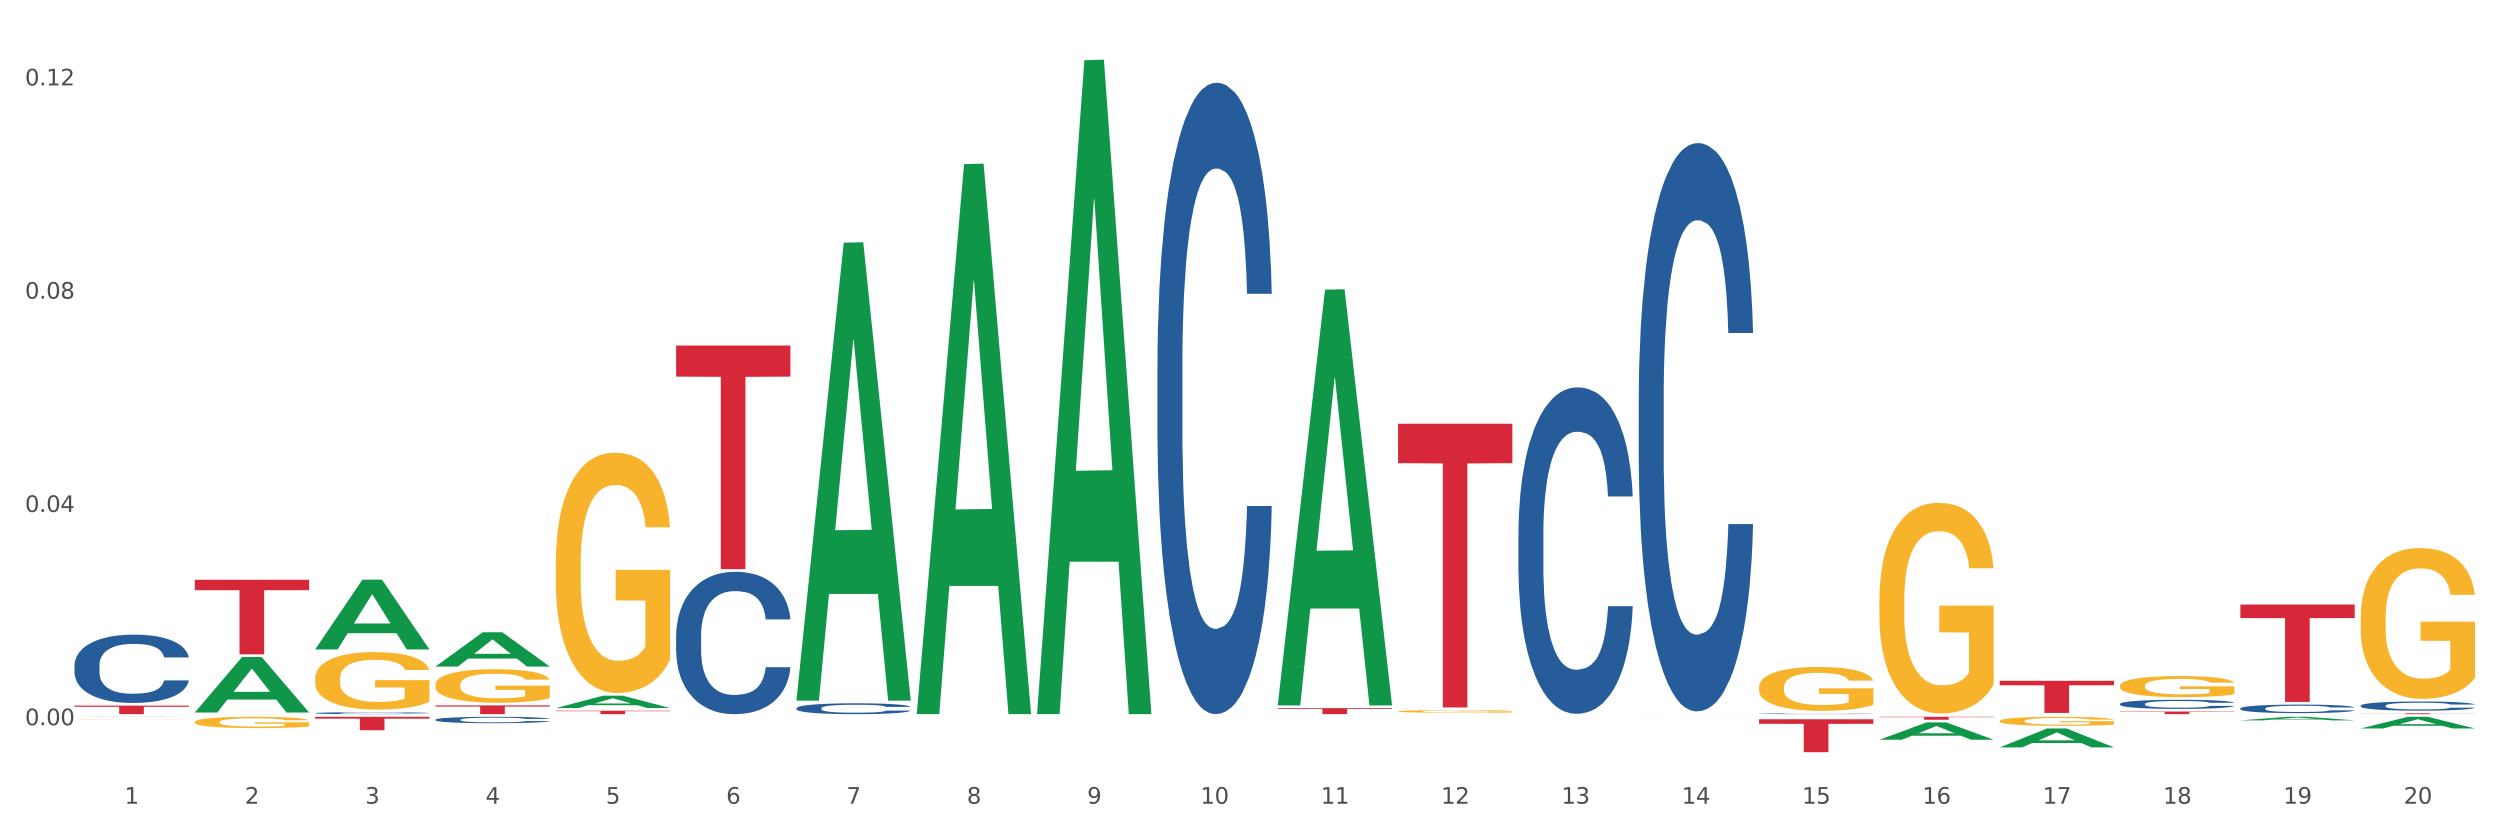 <?xml version="1.0" encoding="utf-8" standalone="no"?>
<!DOCTYPE svg PUBLIC "-//W3C//DTD SVG 1.1//EN"
  "http://www.w3.org/Graphics/SVG/1.1/DTD/svg11.dtd">
<svg xmlns:xlink="http://www.w3.org/1999/xlink" width="1080pt" height="360pt" viewBox="0 0 1080 360" xmlns="http://www.w3.org/2000/svg" version="1.1">
 <rect x="0" y="0" width="1080" height="360" fill="#333333" stroke="none"/>
 <defs>
  <style type="text/css">*{stroke-linejoin: round; stroke-linecap: butt}</style>
 </defs>
 <g id="figure_1">
  <g id="patch_1">
   <path d="M 0 360 
L 1080 360 
L 1080 0 
L 0 0 
z
" style="fill: #ffffff; stroke: #ffffff; stroke-linejoin: miter"/>
  </g>
  <g id="axes_1">
   <g id="matplotlib.axis_1">
    <g id="xtick_1">
     <g id="text_1">
      <!-- 1 -->
      <g style="fill: #4d4d4d" transform="translate(53.812 347.204) scale(0.096 -0.096)">
       <defs>
        <path id="DejaVuSans-31" d="M 794 531 
L 1825 531 
L 1825 4091 
L 703 3866 
L 703 4441 
L 1819 4666 
L 2450 4666 
L 2450 531 
L 3481 531 
L 3481 0 
L 794 0 
L 794 531 
z
" transform="scale(0.016)"/>
       </defs>
       <use xlink:href="#DejaVuSans-31"/>
      </g>
     </g>
    </g>
    <g id="xtick_2">
     <g id="text_2">
      <!-- 2 -->
      <g style="fill: #4d4d4d" transform="translate(105.793 347.204) scale(0.096 -0.096)">
       <defs>
        <path id="DejaVuSans-32" d="M 1228 531 
L 3431 531 
L 3431 0 
L 469 0 
L 469 531 
Q 828 903 1448 1529 
Q 2069 2156 2228 2338 
Q 2531 2678 2651 2914 
Q 2772 3150 2772 3378 
Q 2772 3750 2511 3984 
Q 2250 4219 1831 4219 
Q 1534 4219 1204 4116 
Q 875 4013 500 3803 
L 500 4441 
Q 881 4594 1212 4672 
Q 1544 4750 1819 4750 
Q 2544 4750 2975 4387 
Q 3406 4025 3406 3419 
Q 3406 3131 3298 2873 
Q 3191 2616 2906 2266 
Q 2828 2175 2409 1742 
Q 1991 1309 1228 531 
z
" transform="scale(0.016)"/>
       </defs>
       <use xlink:href="#DejaVuSans-32"/>
      </g>
     </g>
    </g>
    <g id="xtick_3">
     <g id="text_3">
      <!-- 3 -->
      <g style="fill: #4d4d4d" transform="translate(157.774 347.204) scale(0.096 -0.096)">
       <defs>
        <path id="DejaVuSans-33" d="M 2597 2516 
Q 3050 2419 3304 2112 
Q 3559 1806 3559 1356 
Q 3559 666 3084 287 
Q 2609 -91 1734 -91 
Q 1441 -91 1130 -33 
Q 819 25 488 141 
L 488 750 
Q 750 597 1062 519 
Q 1375 441 1716 441 
Q 2309 441 2620 675 
Q 2931 909 2931 1356 
Q 2931 1769 2642 2001 
Q 2353 2234 1838 2234 
L 1294 2234 
L 1294 2753 
L 1863 2753 
Q 2328 2753 2575 2939 
Q 2822 3125 2822 3475 
Q 2822 3834 2567 4026 
Q 2313 4219 1838 4219 
Q 1578 4219 1281 4162 
Q 984 4106 628 3988 
L 628 4550 
Q 988 4650 1302 4700 
Q 1616 4750 1894 4750 
Q 2613 4750 3031 4423 
Q 3450 4097 3450 3541 
Q 3450 3153 3228 2886 
Q 3006 2619 2597 2516 
z
" transform="scale(0.016)"/>
       </defs>
       <use xlink:href="#DejaVuSans-33"/>
      </g>
     </g>
    </g>
    <g id="xtick_4">
     <g id="text_4">
      <!-- 4 -->
      <g style="fill: #4d4d4d" transform="translate(209.756 347.204) scale(0.096 -0.096)">
       <defs>
        <path id="DejaVuSans-34" d="M 2419 4116 
L 825 1625 
L 2419 1625 
L 2419 4116 
z
M 2253 4666 
L 3047 4666 
L 3047 1625 
L 3713 1625 
L 3713 1100 
L 3047 1100 
L 3047 0 
L 2419 0 
L 2419 1100 
L 313 1100 
L 313 1709 
L 2253 4666 
z
" transform="scale(0.016)"/>
       </defs>
       <use xlink:href="#DejaVuSans-34"/>
      </g>
     </g>
    </g>
    <g id="xtick_5">
     <g id="text_5">
      <!-- 5 -->
      <g style="fill: #4d4d4d" transform="translate(261.737 347.204) scale(0.096 -0.096)">
       <defs>
        <path id="DejaVuSans-35" d="M 691 4666 
L 3169 4666 
L 3169 4134 
L 1269 4134 
L 1269 2991 
Q 1406 3038 1543 3061 
Q 1681 3084 1819 3084 
Q 2600 3084 3056 2656 
Q 3513 2228 3513 1497 
Q 3513 744 3044 326 
Q 2575 -91 1722 -91 
Q 1428 -91 1123 -41 
Q 819 9 494 109 
L 494 744 
Q 775 591 1075 516 
Q 1375 441 1709 441 
Q 2250 441 2565 725 
Q 2881 1009 2881 1497 
Q 2881 1984 2565 2268 
Q 2250 2553 1709 2553 
Q 1456 2553 1204 2497 
Q 953 2441 691 2322 
L 691 4666 
z
" transform="scale(0.016)"/>
       </defs>
       <use xlink:href="#DejaVuSans-35"/>
      </g>
     </g>
    </g>
    <g id="xtick_6">
     <g id="text_6">
      <!-- 6 -->
      <g style="fill: #4d4d4d" transform="translate(313.718 347.204) scale(0.096 -0.096)">
       <defs>
        <path id="DejaVuSans-36" d="M 2113 2584 
Q 1688 2584 1439 2293 
Q 1191 2003 1191 1497 
Q 1191 994 1439 701 
Q 1688 409 2113 409 
Q 2538 409 2786 701 
Q 3034 994 3034 1497 
Q 3034 2003 2786 2293 
Q 2538 2584 2113 2584 
z
M 3366 4563 
L 3366 3988 
Q 3128 4100 2886 4159 
Q 2644 4219 2406 4219 
Q 1781 4219 1451 3797 
Q 1122 3375 1075 2522 
Q 1259 2794 1537 2939 
Q 1816 3084 2150 3084 
Q 2853 3084 3261 2657 
Q 3669 2231 3669 1497 
Q 3669 778 3244 343 
Q 2819 -91 2113 -91 
Q 1303 -91 875 529 
Q 447 1150 447 2328 
Q 447 3434 972 4092 
Q 1497 4750 2381 4750 
Q 2619 4750 2861 4703 
Q 3103 4656 3366 4563 
z
" transform="scale(0.016)"/>
       </defs>
       <use xlink:href="#DejaVuSans-36"/>
      </g>
     </g>
    </g>
    <g id="xtick_7">
     <g id="text_7">
      <!-- 7 -->
      <g style="fill: #4d4d4d" transform="translate(365.699 347.204) scale(0.096 -0.096)">
       <defs>
        <path id="DejaVuSans-37" d="M 525 4666 
L 3525 4666 
L 3525 4397 
L 1831 0 
L 1172 0 
L 2766 4134 
L 525 4134 
L 525 4666 
z
" transform="scale(0.016)"/>
       </defs>
       <use xlink:href="#DejaVuSans-37"/>
      </g>
     </g>
    </g>
    <g id="xtick_8">
     <g id="text_8">
      <!-- 8 -->
      <g style="fill: #4d4d4d" transform="translate(417.68 347.204) scale(0.096 -0.096)">
       <defs>
        <path id="DejaVuSans-38" d="M 2034 2216 
Q 1584 2216 1326 1975 
Q 1069 1734 1069 1313 
Q 1069 891 1326 650 
Q 1584 409 2034 409 
Q 2484 409 2743 651 
Q 3003 894 3003 1313 
Q 3003 1734 2745 1975 
Q 2488 2216 2034 2216 
z
M 1403 2484 
Q 997 2584 770 2862 
Q 544 3141 544 3541 
Q 544 4100 942 4425 
Q 1341 4750 2034 4750 
Q 2731 4750 3128 4425 
Q 3525 4100 3525 3541 
Q 3525 3141 3298 2862 
Q 3072 2584 2669 2484 
Q 3125 2378 3379 2068 
Q 3634 1759 3634 1313 
Q 3634 634 3220 271 
Q 2806 -91 2034 -91 
Q 1263 -91 848 271 
Q 434 634 434 1313 
Q 434 1759 690 2068 
Q 947 2378 1403 2484 
z
M 1172 3481 
Q 1172 3119 1398 2916 
Q 1625 2713 2034 2713 
Q 2441 2713 2670 2916 
Q 2900 3119 2900 3481 
Q 2900 3844 2670 4047 
Q 2441 4250 2034 4250 
Q 1625 4250 1398 4047 
Q 1172 3844 1172 3481 
z
" transform="scale(0.016)"/>
       </defs>
       <use xlink:href="#DejaVuSans-38"/>
      </g>
     </g>
    </g>
    <g id="xtick_9">
     <g id="text_9">
      <!-- 9 -->
      <g style="fill: #4d4d4d" transform="translate(469.662 347.204) scale(0.096 -0.096)">
       <defs>
        <path id="DejaVuSans-39" d="M 703 97 
L 703 672 
Q 941 559 1184 500 
Q 1428 441 1663 441 
Q 2288 441 2617 861 
Q 2947 1281 2994 2138 
Q 2813 1869 2534 1725 
Q 2256 1581 1919 1581 
Q 1219 1581 811 2004 
Q 403 2428 403 3163 
Q 403 3881 828 4315 
Q 1253 4750 1959 4750 
Q 2769 4750 3195 4129 
Q 3622 3509 3622 2328 
Q 3622 1225 3098 567 
Q 2575 -91 1691 -91 
Q 1453 -91 1209 -44 
Q 966 3 703 97 
z
M 1959 2075 
Q 2384 2075 2632 2365 
Q 2881 2656 2881 3163 
Q 2881 3666 2632 3958 
Q 2384 4250 1959 4250 
Q 1534 4250 1286 3958 
Q 1038 3666 1038 3163 
Q 1038 2656 1286 2365 
Q 1534 2075 1959 2075 
z
" transform="scale(0.016)"/>
       </defs>
       <use xlink:href="#DejaVuSans-39"/>
      </g>
     </g>
    </g>
    <g id="xtick_10">
     <g id="text_10">
      <!-- 10 -->
      <g style="fill: #4d4d4d" transform="translate(518.589 347.204) scale(0.096 -0.096)">
       <defs>
        <path id="DejaVuSans-30" d="M 2034 4250 
Q 1547 4250 1301 3770 
Q 1056 3291 1056 2328 
Q 1056 1369 1301 889 
Q 1547 409 2034 409 
Q 2525 409 2770 889 
Q 3016 1369 3016 2328 
Q 3016 3291 2770 3770 
Q 2525 4250 2034 4250 
z
M 2034 4750 
Q 2819 4750 3233 4129 
Q 3647 3509 3647 2328 
Q 3647 1150 3233 529 
Q 2819 -91 2034 -91 
Q 1250 -91 836 529 
Q 422 1150 422 2328 
Q 422 3509 836 4129 
Q 1250 4750 2034 4750 
z
" transform="scale(0.016)"/>
       </defs>
       <use xlink:href="#DejaVuSans-31"/>
       <use xlink:href="#DejaVuSans-30" transform="translate(63.623 0)"/>
      </g>
     </g>
    </g>
    <g id="xtick_11">
     <g id="text_11">
      <!-- 11 -->
      <g style="fill: #4d4d4d" transform="translate(570.57 347.204) scale(0.096 -0.096)">
       <use xlink:href="#DejaVuSans-31"/>
       <use xlink:href="#DejaVuSans-31" transform="translate(63.623 0)"/>
      </g>
     </g>
    </g>
    <g id="xtick_12">
     <g id="text_12">
      <!-- 12 -->
      <g style="fill: #4d4d4d" transform="translate(622.551 347.204) scale(0.096 -0.096)">
       <use xlink:href="#DejaVuSans-31"/>
       <use xlink:href="#DejaVuSans-32" transform="translate(63.623 0)"/>
      </g>
     </g>
    </g>
    <g id="xtick_13">
     <g id="text_13">
      <!-- 13 -->
      <g style="fill: #4d4d4d" transform="translate(674.533 347.204) scale(0.096 -0.096)">
       <use xlink:href="#DejaVuSans-31"/>
       <use xlink:href="#DejaVuSans-33" transform="translate(63.623 0)"/>
      </g>
     </g>
    </g>
    <g id="xtick_14">
     <g id="text_14">
      <!-- 14 -->
      <g style="fill: #4d4d4d" transform="translate(726.514 347.204) scale(0.096 -0.096)">
       <use xlink:href="#DejaVuSans-31"/>
       <use xlink:href="#DejaVuSans-34" transform="translate(63.623 0)"/>
      </g>
     </g>
    </g>
    <g id="xtick_15">
     <g id="text_15">
      <!-- 15 -->
      <g style="fill: #4d4d4d" transform="translate(778.495 347.204) scale(0.096 -0.096)">
       <use xlink:href="#DejaVuSans-31"/>
       <use xlink:href="#DejaVuSans-35" transform="translate(63.623 0)"/>
      </g>
     </g>
    </g>
    <g id="xtick_16">
     <g id="text_16">
      <!-- 16 -->
      <g style="fill: #4d4d4d" transform="translate(830.476 347.204) scale(0.096 -0.096)">
       <use xlink:href="#DejaVuSans-31"/>
       <use xlink:href="#DejaVuSans-36" transform="translate(63.623 0)"/>
      </g>
     </g>
    </g>
    <g id="xtick_17">
     <g id="text_17">
      <!-- 17 -->
      <g style="fill: #4d4d4d" transform="translate(882.457 347.204) scale(0.096 -0.096)">
       <use xlink:href="#DejaVuSans-31"/>
       <use xlink:href="#DejaVuSans-37" transform="translate(63.623 0)"/>
      </g>
     </g>
    </g>
    <g id="xtick_18">
     <g id="text_18">
      <!-- 18 -->
      <g style="fill: #4d4d4d" transform="translate(934.439 347.204) scale(0.096 -0.096)">
       <use xlink:href="#DejaVuSans-31"/>
       <use xlink:href="#DejaVuSans-38" transform="translate(63.623 0)"/>
      </g>
     </g>
    </g>
    <g id="xtick_19">
     <g id="text_19">
      <!-- 19 -->
      <g style="fill: #4d4d4d" transform="translate(986.42 347.204) scale(0.096 -0.096)">
       <use xlink:href="#DejaVuSans-31"/>
       <use xlink:href="#DejaVuSans-39" transform="translate(63.623 0)"/>
      </g>
     </g>
    </g>
    <g id="xtick_20">
     <g id="text_20">
      <!-- 20 -->
      <g style="fill: #4d4d4d" transform="translate(1038.401 347.204) scale(0.096 -0.096)">
       <use xlink:href="#DejaVuSans-32"/>
       <use xlink:href="#DejaVuSans-30" transform="translate(63.623 0)"/>
      </g>
     </g>
    </g>
    <g id="xtick_21"/>
    <g id="xtick_22"/>
    <g id="xtick_23"/>
    <g id="xtick_24"/>
    <g id="xtick_25"/>
    <g id="xtick_26"/>
    <g id="xtick_27"/>
    <g id="xtick_28"/>
    <g id="xtick_29"/>
    <g id="xtick_30"/>
    <g id="xtick_31"/>
    <g id="xtick_32"/>
    <g id="xtick_33"/>
    <g id="xtick_34"/>
    <g id="xtick_35"/>
    <g id="xtick_36"/>
    <g id="xtick_37"/>
    <g id="xtick_38"/>
    <g id="xtick_39"/>
   </g>
   <g id="matplotlib.axis_2">
    <g id="ytick_1">
     <g id="text_21">
      <!-- 0.00 -->
      <g style="fill: #4d4d4d" transform="translate(10.8 313.301) scale(0.096 -0.096)">
       <defs>
        <path id="DejaVuSans-2e" d="M 684 794 
L 1344 794 
L 1344 0 
L 684 0 
L 684 794 
z
" transform="scale(0.016)"/>
       </defs>
       <use xlink:href="#DejaVuSans-30"/>
       <use xlink:href="#DejaVuSans-2e" transform="translate(63.623 0)"/>
       <use xlink:href="#DejaVuSans-30" transform="translate(95.41 0)"/>
       <use xlink:href="#DejaVuSans-30" transform="translate(159.033 0)"/>
      </g>
     </g>
    </g>
    <g id="ytick_2">
     <g id="text_22">
      <!-- 0.04 -->
      <g style="fill: #4d4d4d" transform="translate(10.8 221.165) scale(0.096 -0.096)">
       <use xlink:href="#DejaVuSans-30"/>
       <use xlink:href="#DejaVuSans-2e" transform="translate(63.623 0)"/>
       <use xlink:href="#DejaVuSans-30" transform="translate(95.41 0)"/>
       <use xlink:href="#DejaVuSans-34" transform="translate(159.033 0)"/>
      </g>
     </g>
    </g>
    <g id="ytick_3">
     <g id="text_23">
      <!-- 0.08 -->
      <g style="fill: #4d4d4d" transform="translate(10.8 129.029) scale(0.096 -0.096)">
       <use xlink:href="#DejaVuSans-30"/>
       <use xlink:href="#DejaVuSans-2e" transform="translate(63.623 0)"/>
       <use xlink:href="#DejaVuSans-30" transform="translate(95.41 0)"/>
       <use xlink:href="#DejaVuSans-38" transform="translate(159.033 0)"/>
      </g>
     </g>
    </g>
    <g id="ytick_4">
     <g id="text_24">
      <!-- 0.12 -->
      <g style="fill: #4d4d4d" transform="translate(10.8 36.893) scale(0.096 -0.096)">
       <use xlink:href="#DejaVuSans-30"/>
       <use xlink:href="#DejaVuSans-2e" transform="translate(63.623 0)"/>
       <use xlink:href="#DejaVuSans-31" transform="translate(95.41 0)"/>
       <use xlink:href="#DejaVuSans-32" transform="translate(159.033 0)"/>
      </g>
     </g>
    </g>
    <g id="ytick_5"/>
    <g id="ytick_6"/>
    <g id="ytick_7"/>
   </g>
   <g id="PolyCollection_1">
    <path d="M 1019.818 266.872 
L 1019.876 266.812 
L 1019.876 264.67 
L 1019.993 262.826 
L 1020.576 258.364 
L 1021.45 254.675 
L 1022.092 252.712 
L 1022.733 251.105 
L 1023.491 249.499 
L 1024.424 247.833 
L 1026.115 245.394 
L 1027.164 244.144 
L 1028.447 242.835 
L 1030.779 240.932 
L 1032.469 239.861 
L 1034.219 238.968 
L 1037.075 237.897 
L 1038.941 237.421 
L 1040.923 237.064 
L 1043.314 236.826 
L 1045.121 236.767 
L 1049.086 236.945 
L 1052.467 237.481 
L 1054.1 237.897 
L 1056.199 238.611 
L 1057.306 239.087 
L 1059.114 240.039 
L 1060.979 241.288 
L 1062.262 242.359 
L 1064.186 244.382 
L 1065.644 246.405 
L 1066.985 248.904 
L 1067.684 250.629 
L 1068.209 252.236 
L 1068.675 254.08 
L 1069.142 256.995 
L 1058.647 256.995 
L 1058.239 254.913 
L 1057.598 252.95 
L 1056.665 251.046 
L 1055.849 249.856 
L 1054.449 248.369 
L 1053.167 247.417 
L 1051.826 246.703 
L 1050.193 246.108 
L 1048.911 245.81 
L 1047.103 245.572 
L 1043.547 245.632 
L 1041.157 246.108 
L 1039.524 246.703 
L 1038.475 247.238 
L 1037.542 247.833 
L 1036.492 248.666 
L 1035.268 249.915 
L 1034.393 251.046 
L 1033.519 252.474 
L 1032.819 253.902 
L 1032.178 255.568 
L 1031.653 257.352 
L 1031.245 259.197 
L 1030.895 261.458 
L 1030.604 265.206 
L 1030.604 273.357 
L 1030.72 275.201 
L 1031.012 277.641 
L 1031.362 279.485 
L 1031.945 281.686 
L 1032.469 283.174 
L 1033.461 285.316 
L 1034.568 287.101 
L 1035.443 288.231 
L 1036.317 289.183 
L 1037.833 290.492 
L 1039.524 291.563 
L 1040.982 292.217 
L 1042.964 292.812 
L 1044.305 293.05 
L 1045.471 293.169 
L 1048.328 293.169 
L 1050.368 292.991 
L 1052.642 292.574 
L 1054.391 292.039 
L 1055.849 291.384 
L 1057.481 290.313 
L 1058.531 289.302 
L 1058.531 276.867 
L 1045.704 276.808 
L 1045.704 268.538 
L 1069.2 268.538 
L 1069.2 292.812 
L 1068.209 294.062 
L 1067.101 295.192 
L 1065.935 296.204 
L 1064.186 297.453 
L 1062.087 298.643 
L 1060.221 299.476 
L 1058.239 300.19 
L 1055.907 300.844 
L 1052.875 301.439 
L 1051.01 301.677 
L 1048.678 301.856 
L 1045.937 301.915 
L 1043.547 301.796 
L 1041.215 301.499 
L 1038.766 300.963 
L 1036.376 300.19 
L 1034.568 299.416 
L 1032.761 298.464 
L 1030.837 297.215 
L 1029.321 296.025 
L 1028.155 294.954 
L 1026.872 293.586 
L 1025.473 291.801 
L 1024.424 290.194 
L 1023.491 288.528 
L 1022.5 286.387 
L 1021.8 284.542 
L 1021.101 282.222 
L 1020.692 280.496 
L 1020.226 277.819 
L 1019.876 274.071 
L 1019.818 266.872 
z
" clip-path="url(#p8354ac268b)" style="fill: #f7b32b"/>
    <path d="M 240.1 243.534 
L 240.158 243.439 
L 240.158 240.026 
L 240.275 237.086 
L 240.858 229.975 
L 241.732 224.096 
L 242.374 220.967 
L 243.015 218.407 
L 243.773 215.847 
L 244.706 213.192 
L 246.396 209.304 
L 247.446 207.313 
L 248.729 205.227 
L 251.061 202.193 
L 252.751 200.486 
L 254.501 199.064 
L 257.357 197.357 
L 259.223 196.598 
L 261.205 196.029 
L 263.596 195.65 
L 265.403 195.555 
L 269.368 195.84 
L 272.749 196.693 
L 274.382 197.357 
L 276.481 198.495 
L 277.588 199.253 
L 279.396 200.77 
L 281.261 202.762 
L 282.544 204.468 
L 284.468 207.692 
L 285.926 210.916 
L 287.266 214.898 
L 287.966 217.648 
L 288.491 220.208 
L 288.957 223.148 
L 289.424 227.794 
L 278.929 227.794 
L 278.521 224.475 
L 277.88 221.346 
L 276.947 218.312 
L 276.131 216.416 
L 274.731 214.045 
L 273.449 212.528 
L 272.108 211.39 
L 270.475 210.442 
L 269.193 209.968 
L 267.385 209.589 
L 263.829 209.683 
L 261.438 210.442 
L 259.806 211.39 
L 258.757 212.243 
L 257.824 213.192 
L 256.774 214.519 
L 255.55 216.51 
L 254.675 218.312 
L 253.801 220.588 
L 253.101 222.863 
L 252.46 225.518 
L 251.935 228.363 
L 251.527 231.302 
L 251.177 234.905 
L 250.886 240.879 
L 250.886 253.869 
L 251.002 256.809 
L 251.294 260.696 
L 251.644 263.636 
L 252.227 267.144 
L 252.751 269.514 
L 253.743 272.928 
L 254.85 275.772 
L 255.725 277.574 
L 256.599 279.091 
L 258.115 281.177 
L 259.806 282.884 
L 261.264 283.927 
L 263.246 284.875 
L 264.587 285.254 
L 265.753 285.444 
L 268.61 285.444 
L 270.65 285.159 
L 272.924 284.496 
L 274.673 283.642 
L 276.131 282.599 
L 277.763 280.893 
L 278.813 279.281 
L 278.813 259.463 
L 265.986 259.369 
L 265.986 246.189 
L 289.482 246.189 
L 289.482 284.875 
L 288.491 286.866 
L 287.383 288.668 
L 286.217 290.28 
L 284.468 292.271 
L 282.369 294.167 
L 280.503 295.495 
L 278.521 296.633 
L 276.189 297.676 
L 273.157 298.624 
L 271.292 299.003 
L 268.96 299.288 
L 266.219 299.382 
L 263.829 299.193 
L 261.497 298.719 
L 259.048 297.865 
L 256.658 296.633 
L 254.85 295.4 
L 253.043 293.883 
L 251.119 291.892 
L 249.603 289.995 
L 248.437 288.288 
L 247.154 286.108 
L 245.755 283.263 
L 244.706 280.703 
L 243.773 278.048 
L 242.782 274.635 
L 242.082 271.695 
L 241.382 267.997 
L 240.974 265.247 
L 240.508 260.981 
L 240.158 255.007 
L 240.1 243.534 
z
" clip-path="url(#p8354ac268b)" style="fill: #f7b32b"/>
    <path d="M 603.968 307.298 
L 604.027 307.297 
L 604.027 307.259 
L 604.143 307.227 
L 604.726 307.149 
L 605.601 307.084 
L 606.242 307.049 
L 606.883 307.021 
L 607.641 306.993 
L 608.574 306.964 
L 610.265 306.921 
L 611.314 306.899 
L 612.597 306.876 
L 614.929 306.842 
L 616.62 306.824 
L 618.369 306.808 
L 621.226 306.789 
L 623.091 306.781 
L 625.074 306.774 
L 627.464 306.77 
L 629.271 306.769 
L 633.236 306.772 
L 636.618 306.782 
L 638.25 306.789 
L 640.349 306.802 
L 641.457 306.81 
L 643.264 306.827 
L 645.13 306.849 
L 646.412 306.867 
L 648.336 306.903 
L 649.794 306.939 
L 651.135 306.982 
L 651.835 307.013 
L 652.359 307.041 
L 652.826 307.073 
L 653.292 307.125 
L 642.798 307.125 
L 642.39 307.088 
L 641.748 307.053 
L 640.815 307.02 
L 639.999 306.999 
L 638.6 306.973 
L 637.317 306.956 
L 635.976 306.944 
L 634.344 306.933 
L 633.061 306.928 
L 631.254 306.924 
L 627.697 306.925 
L 625.307 306.933 
L 623.674 306.944 
L 622.625 306.953 
L 621.692 306.964 
L 620.643 306.978 
L 619.418 307 
L 618.544 307.02 
L 617.669 307.045 
L 616.97 307.07 
L 616.328 307.099 
L 615.804 307.131 
L 615.396 307.163 
L 615.046 307.203 
L 614.754 307.269 
L 614.754 307.412 
L 614.871 307.444 
L 615.162 307.487 
L 615.512 307.519 
L 616.095 307.558 
L 616.62 307.584 
L 617.611 307.622 
L 618.719 307.653 
L 619.593 307.673 
L 620.468 307.69 
L 621.984 307.713 
L 623.674 307.732 
L 625.132 307.743 
L 627.114 307.754 
L 628.455 307.758 
L 629.621 307.76 
L 632.478 307.76 
L 634.519 307.757 
L 636.792 307.749 
L 638.542 307.74 
L 639.999 307.728 
L 641.632 307.71 
L 642.681 307.692 
L 642.681 307.474 
L 629.855 307.472 
L 629.855 307.327 
L 653.35 307.327 
L 653.35 307.754 
L 652.359 307.775 
L 651.251 307.795 
L 650.085 307.813 
L 648.336 307.835 
L 646.237 307.856 
L 644.372 307.871 
L 642.39 307.883 
L 640.057 307.895 
L 637.026 307.905 
L 635.16 307.909 
L 632.828 307.912 
L 630.088 307.913 
L 627.697 307.911 
L 625.365 307.906 
L 622.917 307.897 
L 620.526 307.883 
L 618.719 307.87 
L 616.911 307.853 
L 614.987 307.831 
L 613.472 307.81 
L 612.305 307.791 
L 611.023 307.767 
L 609.624 307.736 
L 608.574 307.708 
L 607.641 307.678 
L 606.65 307.641 
L 605.951 307.608 
L 605.251 307.568 
L 604.843 307.537 
L 604.376 307.49 
L 604.027 307.424 
L 603.968 307.298 
z
" clip-path="url(#p8354ac268b)" style="fill: #f7b32b"/>
    <path d="M 707.931 308.49 
L 707.989 308.49 
L 707.989 308.488 
L 708.106 308.487 
L 708.689 308.483 
L 709.563 308.48 
L 710.204 308.478 
L 710.846 308.477 
L 711.604 308.476 
L 712.537 308.474 
L 714.227 308.472 
L 715.277 308.471 
L 716.559 308.47 
L 718.891 308.469 
L 720.582 308.468 
L 722.331 308.467 
L 725.188 308.466 
L 727.054 308.466 
L 729.036 308.466 
L 731.427 308.465 
L 733.234 308.465 
L 737.198 308.466 
L 740.58 308.466 
L 742.212 308.466 
L 744.311 308.467 
L 745.419 308.467 
L 747.226 308.468 
L 749.092 308.469 
L 750.375 308.47 
L 752.299 308.472 
L 753.756 308.473 
L 755.097 308.475 
L 755.797 308.477 
L 756.322 308.478 
L 756.788 308.48 
L 757.254 308.482 
L 746.76 308.482 
L 746.352 308.48 
L 745.711 308.479 
L 744.778 308.477 
L 743.962 308.476 
L 742.562 308.475 
L 741.28 308.474 
L 739.939 308.474 
L 738.306 308.473 
L 737.024 308.473 
L 735.216 308.473 
L 731.66 308.473 
L 729.269 308.473 
L 727.637 308.474 
L 726.587 308.474 
L 725.655 308.474 
L 724.605 308.475 
L 723.381 308.476 
L 722.506 308.477 
L 721.632 308.478 
L 720.932 308.479 
L 720.291 308.481 
L 719.766 308.482 
L 719.358 308.484 
L 719.008 308.486 
L 718.717 308.489 
L 718.717 308.495 
L 718.833 308.497 
L 719.125 308.499 
L 719.475 308.5 
L 720.058 308.502 
L 720.582 308.503 
L 721.573 308.505 
L 722.681 308.506 
L 723.556 308.507 
L 724.43 308.508 
L 725.946 308.509 
L 727.637 308.51 
L 729.094 308.511 
L 731.077 308.511 
L 732.418 308.511 
L 733.584 308.511 
L 736.441 308.511 
L 738.481 308.511 
L 740.755 308.511 
L 742.504 308.51 
L 743.962 308.51 
L 745.594 308.509 
L 746.643 308.508 
L 746.643 308.498 
L 733.817 308.498 
L 733.817 308.491 
L 757.313 308.491 
L 757.313 308.511 
L 756.322 308.512 
L 755.214 308.513 
L 754.048 308.514 
L 752.299 308.515 
L 750.2 308.516 
L 748.334 308.516 
L 746.352 308.517 
L 744.02 308.518 
L 740.988 308.518 
L 739.122 308.518 
L 736.79 308.518 
L 734.05 308.518 
L 731.66 308.518 
L 729.328 308.518 
L 726.879 308.518 
L 724.489 308.517 
L 722.681 308.516 
L 720.874 308.516 
L 718.95 308.515 
L 717.434 308.514 
L 716.268 308.513 
L 714.985 308.512 
L 713.586 308.51 
L 712.537 308.509 
L 711.604 308.508 
L 710.613 308.506 
L 709.913 308.504 
L 709.213 308.502 
L 708.805 308.501 
L 708.339 308.499 
L 707.989 308.496 
L 707.931 308.49 
z
" clip-path="url(#p8354ac268b)" style="fill: #f7b32b"/>
    <path d="M 759.912 296.887 
L 759.97 296.87 
L 759.97 296.247 
L 760.087 295.71 
L 760.67 294.411 
L 761.544 293.338 
L 762.186 292.766 
L 762.827 292.299 
L 763.585 291.831 
L 764.518 291.346 
L 766.209 290.636 
L 767.258 290.273 
L 768.541 289.892 
L 770.873 289.338 
L 772.563 289.026 
L 774.313 288.766 
L 777.169 288.455 
L 779.035 288.316 
L 781.017 288.212 
L 783.408 288.143 
L 785.215 288.126 
L 789.18 288.177 
L 792.561 288.333 
L 794.194 288.455 
L 796.293 288.662 
L 797.4 288.801 
L 799.208 289.078 
L 801.073 289.442 
L 802.356 289.753 
L 804.28 290.342 
L 805.738 290.931 
L 807.078 291.658 
L 807.778 292.16 
L 808.303 292.628 
L 808.769 293.164 
L 809.236 294.013 
L 798.741 294.013 
L 798.333 293.407 
L 797.692 292.835 
L 796.759 292.281 
L 795.943 291.935 
L 794.543 291.502 
L 793.261 291.225 
L 791.92 291.017 
L 790.287 290.844 
L 789.005 290.758 
L 787.197 290.688 
L 783.641 290.706 
L 781.251 290.844 
L 779.618 291.017 
L 778.569 291.173 
L 777.636 291.346 
L 776.586 291.589 
L 775.362 291.952 
L 774.487 292.281 
L 773.613 292.697 
L 772.913 293.112 
L 772.272 293.597 
L 771.747 294.117 
L 771.339 294.654 
L 770.989 295.312 
L 770.698 296.402 
L 770.698 298.775 
L 770.814 299.311 
L 771.106 300.021 
L 771.456 300.558 
L 772.039 301.199 
L 772.563 301.632 
L 773.555 302.255 
L 774.662 302.775 
L 775.537 303.104 
L 776.411 303.381 
L 777.927 303.762 
L 779.618 304.073 
L 781.076 304.264 
L 783.058 304.437 
L 784.399 304.506 
L 785.565 304.541 
L 788.422 304.541 
L 790.462 304.489 
L 792.736 304.368 
L 794.485 304.212 
L 795.943 304.021 
L 797.575 303.71 
L 798.625 303.415 
L 798.625 299.796 
L 785.798 299.779 
L 785.798 297.372 
L 809.294 297.372 
L 809.294 304.437 
L 808.303 304.801 
L 807.195 305.13 
L 806.029 305.424 
L 804.28 305.788 
L 802.181 306.134 
L 800.315 306.376 
L 798.333 306.584 
L 796.001 306.775 
L 792.969 306.948 
L 791.104 307.017 
L 788.772 307.069 
L 786.031 307.086 
L 783.641 307.052 
L 781.309 306.965 
L 778.86 306.809 
L 776.47 306.584 
L 774.662 306.359 
L 772.855 306.082 
L 770.931 305.718 
L 769.415 305.372 
L 768.249 305.06 
L 766.966 304.662 
L 765.567 304.143 
L 764.518 303.675 
L 763.585 303.19 
L 762.594 302.567 
L 761.894 302.03 
L 761.194 301.355 
L 760.786 300.853 
L 760.32 300.073 
L 759.97 298.982 
L 759.912 296.887 
z
" clip-path="url(#p8354ac268b)" style="fill: #f7b32b"/>
    <path d="M 811.893 259.282 
L 811.951 259.199 
L 811.951 256.207 
L 812.068 253.631 
L 812.651 247.398 
L 813.526 242.245 
L 814.167 239.503 
L 814.808 237.259 
L 815.566 235.015 
L 816.499 232.688 
L 818.19 229.28 
L 819.239 227.535 
L 820.522 225.707 
L 822.854 223.047 
L 824.545 221.551 
L 826.294 220.305 
L 829.151 218.809 
L 831.016 218.144 
L 832.999 217.645 
L 835.389 217.313 
L 837.196 217.23 
L 841.161 217.479 
L 844.542 218.227 
L 846.175 218.809 
L 848.274 219.806 
L 849.381 220.471 
L 851.189 221.801 
L 853.055 223.546 
L 854.337 225.042 
L 856.261 227.867 
L 857.719 230.693 
L 859.06 234.184 
L 859.759 236.594 
L 860.284 238.838 
L 860.75 241.414 
L 861.217 245.486 
L 850.722 245.486 
L 850.314 242.578 
L 849.673 239.835 
L 848.74 237.176 
L 847.924 235.513 
L 846.525 233.436 
L 845.242 232.106 
L 843.901 231.109 
L 842.269 230.278 
L 840.986 229.862 
L 839.179 229.53 
L 835.622 229.613 
L 833.232 230.278 
L 831.599 231.109 
L 830.55 231.857 
L 829.617 232.688 
L 828.568 233.851 
L 827.343 235.597 
L 826.469 237.176 
L 825.594 239.17 
L 824.894 241.165 
L 824.253 243.492 
L 823.728 245.985 
L 823.32 248.561 
L 822.971 251.72 
L 822.679 256.955 
L 822.679 268.341 
L 822.796 270.918 
L 823.087 274.325 
L 823.437 276.901 
L 824.02 279.976 
L 824.545 282.054 
L 825.536 285.046 
L 826.644 287.539 
L 827.518 289.118 
L 828.393 290.448 
L 829.908 292.276 
L 831.599 293.772 
L 833.057 294.687 
L 835.039 295.518 
L 836.38 295.85 
L 837.546 296.016 
L 840.403 296.016 
L 842.444 295.767 
L 844.717 295.185 
L 846.466 294.437 
L 847.924 293.523 
L 849.556 292.027 
L 850.606 290.614 
L 850.606 273.245 
L 837.779 273.161 
L 837.779 261.609 
L 861.275 261.609 
L 861.275 295.518 
L 860.284 297.263 
L 859.176 298.842 
L 858.01 300.255 
L 856.261 302 
L 854.162 303.662 
L 852.297 304.826 
L 850.314 305.823 
L 847.982 306.737 
L 844.951 307.568 
L 843.085 307.901 
L 840.753 308.15 
L 838.013 308.233 
L 835.622 308.067 
L 833.29 307.651 
L 830.841 306.903 
L 828.451 305.823 
L 826.644 304.743 
L 824.836 303.413 
L 822.912 301.668 
L 821.396 300.005 
L 820.23 298.51 
L 818.948 296.598 
L 817.548 294.105 
L 816.499 291.861 
L 815.566 289.534 
L 814.575 286.542 
L 813.875 283.966 
L 813.176 280.724 
L 812.768 278.314 
L 812.301 274.574 
L 811.951 269.339 
L 811.893 259.282 
z
" clip-path="url(#p8354ac268b)" style="fill: #f7b32b"/>
    <path d="M 863.874 311.463 
L 863.933 311.459 
L 863.933 311.331 
L 864.049 311.22 
L 864.632 310.952 
L 865.507 310.73 
L 866.148 310.612 
L 866.789 310.516 
L 867.547 310.419 
L 868.48 310.319 
L 870.171 310.172 
L 871.22 310.097 
L 872.503 310.019 
L 874.835 309.904 
L 876.526 309.84 
L 878.275 309.786 
L 881.132 309.722 
L 882.997 309.693 
L 884.98 309.672 
L 887.37 309.658 
L 889.177 309.654 
L 893.142 309.665 
L 896.524 309.697 
L 898.156 309.722 
L 900.255 309.765 
L 901.363 309.793 
L 903.17 309.851 
L 905.036 309.926 
L 906.318 309.99 
L 908.242 310.112 
L 909.7 310.233 
L 911.041 310.383 
L 911.741 310.487 
L 912.265 310.583 
L 912.732 310.694 
L 913.198 310.869 
L 902.704 310.869 
L 902.296 310.744 
L 901.654 310.626 
L 900.721 310.512 
L 899.905 310.44 
L 898.506 310.351 
L 897.223 310.294 
L 895.882 310.251 
L 894.25 310.215 
L 892.967 310.197 
L 891.16 310.183 
L 887.603 310.187 
L 885.213 310.215 
L 883.58 310.251 
L 882.531 310.283 
L 881.598 310.319 
L 880.549 310.369 
L 879.324 310.444 
L 878.45 310.512 
L 877.575 310.598 
L 876.876 310.684 
L 876.234 310.784 
L 875.71 310.891 
L 875.302 311.002 
L 874.952 311.138 
L 874.66 311.363 
L 874.66 311.853 
L 874.777 311.963 
L 875.068 312.11 
L 875.418 312.221 
L 876.001 312.353 
L 876.526 312.442 
L 877.517 312.571 
L 878.625 312.678 
L 879.499 312.746 
L 880.374 312.803 
L 881.89 312.882 
L 883.58 312.946 
L 885.038 312.986 
L 887.02 313.022 
L 888.361 313.036 
L 889.527 313.043 
L 892.384 313.043 
L 894.425 313.032 
L 896.699 313.007 
L 898.448 312.975 
L 899.905 312.936 
L 901.538 312.871 
L 902.587 312.811 
L 902.587 312.063 
L 889.761 312.06 
L 889.761 311.563 
L 913.256 311.563 
L 913.256 313.022 
L 912.265 313.097 
L 911.158 313.164 
L 909.991 313.225 
L 908.242 313.3 
L 906.143 313.372 
L 904.278 313.422 
L 902.296 313.465 
L 899.963 313.504 
L 896.932 313.54 
L 895.066 313.554 
L 892.734 313.565 
L 889.994 313.568 
L 887.603 313.561 
L 885.271 313.543 
L 882.823 313.511 
L 880.432 313.465 
L 878.625 313.418 
L 876.817 313.361 
L 874.893 313.286 
L 873.378 313.215 
L 872.211 313.15 
L 870.929 313.068 
L 869.53 312.961 
L 868.48 312.864 
L 867.547 312.764 
L 866.556 312.635 
L 865.857 312.525 
L 865.157 312.385 
L 864.749 312.282 
L 864.282 312.121 
L 863.933 311.895 
L 863.874 311.463 
z
" clip-path="url(#p8354ac268b)" style="fill: #f7b32b"/>
    <path d="M 915.855 296.277 
L 915.914 296.269 
L 915.914 295.97 
L 916.03 295.712 
L 916.613 295.09 
L 917.488 294.575 
L 918.129 294.301 
L 918.771 294.077 
L 919.529 293.852 
L 920.461 293.62 
L 922.152 293.28 
L 923.202 293.105 
L 924.484 292.922 
L 926.816 292.657 
L 928.507 292.507 
L 930.256 292.383 
L 933.113 292.233 
L 934.979 292.167 
L 936.961 292.117 
L 939.351 292.084 
L 941.159 292.076 
L 945.123 292.101 
L 948.505 292.175 
L 950.137 292.233 
L 952.236 292.333 
L 953.344 292.399 
L 955.151 292.532 
L 957.017 292.707 
L 958.3 292.856 
L 960.224 293.138 
L 961.681 293.421 
L 963.022 293.769 
L 963.722 294.01 
L 964.246 294.234 
L 964.713 294.492 
L 965.179 294.899 
L 954.685 294.899 
L 954.277 294.608 
L 953.635 294.334 
L 952.703 294.068 
L 951.886 293.902 
L 950.487 293.695 
L 949.204 293.562 
L 947.863 293.462 
L 946.231 293.379 
L 944.948 293.338 
L 943.141 293.304 
L 939.585 293.313 
L 937.194 293.379 
L 935.562 293.462 
L 934.512 293.537 
L 933.579 293.62 
L 932.53 293.736 
L 931.306 293.911 
L 930.431 294.068 
L 929.557 294.268 
L 928.857 294.467 
L 928.216 294.699 
L 927.691 294.948 
L 927.283 295.206 
L 926.933 295.521 
L 926.641 296.044 
L 926.641 297.182 
L 926.758 297.439 
L 927.05 297.78 
L 927.399 298.037 
L 927.982 298.344 
L 928.507 298.552 
L 929.498 298.851 
L 930.606 299.1 
L 931.48 299.258 
L 932.355 299.39 
L 933.871 299.573 
L 935.562 299.722 
L 937.019 299.814 
L 939.002 299.897 
L 940.342 299.93 
L 941.509 299.947 
L 944.365 299.947 
L 946.406 299.922 
L 948.68 299.864 
L 950.429 299.789 
L 951.886 299.698 
L 953.519 299.548 
L 954.568 299.407 
L 954.568 297.672 
L 941.742 297.663 
L 941.742 296.509 
L 965.238 296.509 
L 965.238 299.897 
L 964.246 300.071 
L 963.139 300.229 
L 961.973 300.37 
L 960.224 300.544 
L 958.125 300.711 
L 956.259 300.827 
L 954.277 300.926 
L 951.945 301.018 
L 948.913 301.101 
L 947.047 301.134 
L 944.715 301.159 
L 941.975 301.167 
L 939.585 301.151 
L 937.252 301.109 
L 934.804 301.034 
L 932.413 300.926 
L 930.606 300.818 
L 928.799 300.686 
L 926.875 300.511 
L 925.359 300.345 
L 924.193 300.196 
L 922.91 300.005 
L 921.511 299.756 
L 920.461 299.532 
L 919.529 299.299 
L 918.537 299 
L 917.838 298.743 
L 917.138 298.419 
L 916.73 298.178 
L 916.264 297.805 
L 915.914 297.281 
L 915.855 296.277 
z
" clip-path="url(#p8354ac268b)" style="fill: #f7b32b"/>
    <path d="M 32.175 310.939 
L 32.233 310.939 
L 32.233 310.935 
L 32.35 310.932 
L 32.933 310.924 
L 33.807 310.917 
L 34.449 310.914 
L 35.09 310.911 
L 35.848 310.908 
L 36.781 310.905 
L 38.472 310.9 
L 39.521 310.898 
L 40.804 310.896 
L 43.136 310.892 
L 44.827 310.89 
L 46.576 310.889 
L 49.433 310.887 
L 51.298 310.886 
L 53.28 310.885 
L 55.671 310.885 
L 57.478 310.885 
L 61.443 310.885 
L 64.824 310.886 
L 66.457 310.887 
L 68.556 310.888 
L 69.663 310.889 
L 71.471 310.891 
L 73.337 310.893 
L 74.619 310.895 
L 76.543 310.899 
L 78.001 310.902 
L 79.342 310.907 
L 80.041 310.91 
L 80.566 310.913 
L 81.032 310.916 
L 81.499 310.921 
L 71.004 310.921 
L 70.596 310.918 
L 69.955 310.914 
L 69.022 310.911 
L 68.206 310.908 
L 66.807 310.906 
L 65.524 310.904 
L 64.183 310.903 
L 62.551 310.902 
L 61.268 310.901 
L 59.461 310.901 
L 55.904 310.901 
L 53.514 310.902 
L 51.881 310.903 
L 50.832 310.904 
L 49.899 310.905 
L 48.849 310.906 
L 47.625 310.909 
L 46.751 310.911 
L 45.876 310.913 
L 45.176 310.916 
L 44.535 310.919 
L 44.01 310.922 
L 43.602 310.925 
L 43.252 310.929 
L 42.961 310.936 
L 42.961 310.951 
L 43.078 310.954 
L 43.369 310.959 
L 43.719 310.962 
L 44.302 310.966 
L 44.827 310.969 
L 45.818 310.972 
L 46.926 310.976 
L 47.8 310.978 
L 48.675 310.979 
L 50.19 310.982 
L 51.881 310.984 
L 53.339 310.985 
L 55.321 310.986 
L 56.662 310.986 
L 57.828 310.987 
L 60.685 310.987 
L 62.725 310.986 
L 64.999 310.986 
L 66.748 310.985 
L 68.206 310.983 
L 69.838 310.981 
L 70.888 310.98 
L 70.888 310.957 
L 58.061 310.957 
L 58.061 310.942 
L 81.557 310.942 
L 81.557 310.986 
L 80.566 310.988 
L 79.458 310.99 
L 78.292 310.992 
L 76.543 310.994 
L 74.444 310.996 
L 72.579 310.998 
L 70.596 310.999 
L 68.264 311 
L 65.232 311.002 
L 63.367 311.002 
L 61.035 311.002 
L 58.294 311.002 
L 55.904 311.002 
L 53.572 311.002 
L 51.123 311.001 
L 48.733 310.999 
L 46.926 310.998 
L 45.118 310.996 
L 43.194 310.994 
L 41.678 310.992 
L 40.512 310.99 
L 39.23 310.987 
L 37.83 310.984 
L 36.781 310.981 
L 35.848 310.978 
L 34.857 310.974 
L 34.157 310.971 
L 33.458 310.967 
L 33.05 310.964 
L 32.583 310.959 
L 32.233 310.952 
L 32.175 310.939 
z
" clip-path="url(#p8354ac268b)" style="fill: #f7b32b"/>
    <path d="M 84.156 311.909 
L 84.215 311.905 
L 84.215 311.744 
L 84.331 311.606 
L 84.914 311.272 
L 85.789 310.996 
L 86.43 310.849 
L 87.071 310.728 
L 87.829 310.608 
L 88.762 310.483 
L 90.453 310.3 
L 91.502 310.207 
L 92.785 310.109 
L 95.117 309.966 
L 96.808 309.886 
L 98.557 309.819 
L 101.414 309.739 
L 103.279 309.703 
L 105.262 309.676 
L 107.652 309.658 
L 109.459 309.654 
L 113.424 309.667 
L 116.806 309.708 
L 118.438 309.739 
L 120.537 309.792 
L 121.645 309.828 
L 123.452 309.899 
L 125.318 309.993 
L 126.6 310.073 
L 128.524 310.225 
L 129.982 310.376 
L 131.323 310.563 
L 132.022 310.693 
L 132.547 310.813 
L 133.014 310.951 
L 133.48 311.169 
L 122.986 311.169 
L 122.577 311.013 
L 121.936 310.866 
L 121.003 310.724 
L 120.187 310.635 
L 118.788 310.523 
L 117.505 310.452 
L 116.164 310.398 
L 114.532 310.354 
L 113.249 310.332 
L 111.442 310.314 
L 107.885 310.318 
L 105.495 310.354 
L 103.862 310.398 
L 102.813 310.438 
L 101.88 310.483 
L 100.831 310.545 
L 99.606 310.639 
L 98.732 310.724 
L 97.857 310.831 
L 97.158 310.938 
L 96.516 311.062 
L 95.992 311.196 
L 95.583 311.334 
L 95.234 311.504 
L 94.942 311.784 
L 94.942 312.395 
L 95.059 312.533 
L 95.35 312.716 
L 95.7 312.854 
L 96.283 313.019 
L 96.808 313.13 
L 97.799 313.291 
L 98.907 313.425 
L 99.781 313.509 
L 100.656 313.581 
L 102.172 313.679 
L 103.862 313.759 
L 105.32 313.808 
L 107.302 313.853 
L 108.643 313.87 
L 109.809 313.879 
L 112.666 313.879 
L 114.707 313.866 
L 116.98 313.835 
L 118.73 313.795 
L 120.187 313.746 
L 121.82 313.665 
L 122.869 313.59 
L 122.869 312.658 
L 110.042 312.654 
L 110.042 312.034 
L 133.538 312.034 
L 133.538 313.853 
L 132.547 313.946 
L 131.439 314.031 
L 130.273 314.107 
L 128.524 314.2 
L 126.425 314.289 
L 124.56 314.352 
L 122.577 314.405 
L 120.245 314.454 
L 117.214 314.499 
L 115.348 314.517 
L 113.016 314.53 
L 110.276 314.534 
L 107.885 314.526 
L 105.553 314.503 
L 103.104 314.463 
L 100.714 314.405 
L 98.907 314.347 
L 97.099 314.276 
L 95.175 314.182 
L 93.659 314.093 
L 92.493 314.013 
L 91.211 313.91 
L 89.812 313.777 
L 88.762 313.656 
L 87.829 313.532 
L 86.838 313.371 
L 86.138 313.233 
L 85.439 313.059 
L 85.031 312.93 
L 84.564 312.729 
L 84.215 312.449 
L 84.156 311.909 
z
" clip-path="url(#p8354ac268b)" style="fill: #f7b32b"/>
    <path d="M 136.137 293.193 
L 136.196 293.17 
L 136.196 292.354 
L 136.312 291.651 
L 136.895 289.95 
L 137.77 288.544 
L 138.411 287.796 
L 139.053 287.183 
L 139.81 286.571 
L 140.743 285.936 
L 142.434 285.007 
L 143.484 284.53 
L 144.766 284.031 
L 147.098 283.306 
L 148.789 282.898 
L 150.538 282.558 
L 153.395 282.149 
L 155.261 281.968 
L 157.243 281.832 
L 159.633 281.741 
L 161.441 281.719 
L 165.405 281.787 
L 168.787 281.991 
L 170.419 282.149 
L 172.518 282.421 
L 173.626 282.603 
L 175.433 282.966 
L 177.299 283.442 
L 178.582 283.85 
L 180.506 284.621 
L 181.963 285.392 
L 183.304 286.344 
L 184.004 287.002 
L 184.528 287.614 
L 184.995 288.317 
L 185.461 289.428 
L 174.967 289.428 
L 174.559 288.635 
L 173.917 287.886 
L 172.985 287.161 
L 172.168 286.707 
L 170.769 286.14 
L 169.486 285.778 
L 168.145 285.505 
L 166.513 285.279 
L 165.23 285.165 
L 163.423 285.075 
L 159.866 285.097 
L 157.476 285.279 
L 155.844 285.505 
L 154.794 285.709 
L 153.861 285.936 
L 152.812 286.254 
L 151.588 286.73 
L 150.713 287.161 
L 149.838 287.705 
L 149.139 288.249 
L 148.498 288.884 
L 147.973 289.564 
L 147.565 290.267 
L 147.215 291.129 
L 146.923 292.558 
L 146.923 295.664 
L 147.04 296.367 
L 147.331 297.297 
L 147.681 298 
L 148.264 298.839 
L 148.789 299.406 
L 149.78 300.222 
L 150.888 300.902 
L 151.762 301.333 
L 152.637 301.696 
L 154.153 302.195 
L 155.844 302.603 
L 157.301 302.852 
L 159.283 303.079 
L 160.624 303.17 
L 161.79 303.215 
L 164.647 303.215 
L 166.688 303.147 
L 168.962 302.989 
L 170.711 302.784 
L 172.168 302.535 
L 173.801 302.127 
L 174.85 301.741 
L 174.85 297.002 
L 162.024 296.979 
L 162.024 293.827 
L 185.52 293.827 
L 185.52 303.079 
L 184.528 303.555 
L 183.421 303.986 
L 182.255 304.372 
L 180.506 304.848 
L 178.407 305.301 
L 176.541 305.619 
L 174.559 305.891 
L 172.227 306.14 
L 169.195 306.367 
L 167.329 306.458 
L 164.997 306.526 
L 162.257 306.549 
L 159.866 306.503 
L 157.534 306.39 
L 155.086 306.186 
L 152.695 305.891 
L 150.888 305.596 
L 149.081 305.233 
L 147.157 304.757 
L 145.641 304.304 
L 144.475 303.896 
L 143.192 303.374 
L 141.793 302.694 
L 140.743 302.081 
L 139.81 301.447 
L 138.819 300.63 
L 138.12 299.927 
L 137.42 299.043 
L 137.012 298.385 
L 136.546 297.365 
L 136.196 295.936 
L 136.137 293.193 
z
" clip-path="url(#p8354ac268b)" style="fill: #f7b32b"/>
    <path d="M 188.119 295.803 
L 188.177 295.79 
L 188.177 295.314 
L 188.294 294.904 
L 188.877 293.911 
L 189.751 293.091 
L 190.392 292.654 
L 191.034 292.297 
L 191.792 291.94 
L 192.725 291.569 
L 194.415 291.027 
L 195.465 290.749 
L 196.747 290.458 
L 199.079 290.034 
L 200.77 289.796 
L 202.519 289.598 
L 205.376 289.359 
L 207.242 289.254 
L 209.224 289.174 
L 211.614 289.121 
L 213.422 289.108 
L 217.386 289.148 
L 220.768 289.267 
L 222.4 289.359 
L 224.499 289.518 
L 225.607 289.624 
L 227.414 289.836 
L 229.28 290.114 
L 230.563 290.352 
L 232.487 290.802 
L 233.944 291.252 
L 235.285 291.807 
L 235.985 292.191 
L 236.51 292.548 
L 236.976 292.958 
L 237.442 293.607 
L 226.948 293.607 
L 226.54 293.144 
L 225.899 292.707 
L 224.966 292.284 
L 224.149 292.019 
L 222.75 291.688 
L 221.468 291.477 
L 220.127 291.318 
L 218.494 291.185 
L 217.212 291.119 
L 215.404 291.066 
L 211.848 291.08 
L 209.457 291.185 
L 207.825 291.318 
L 206.775 291.437 
L 205.843 291.569 
L 204.793 291.754 
L 203.569 292.032 
L 202.694 292.284 
L 201.82 292.601 
L 201.12 292.919 
L 200.479 293.289 
L 199.954 293.686 
L 199.546 294.096 
L 199.196 294.599 
L 198.905 295.433 
L 198.905 297.246 
L 199.021 297.656 
L 199.313 298.198 
L 199.662 298.608 
L 200.246 299.098 
L 200.77 299.429 
L 201.761 299.905 
L 202.869 300.302 
L 203.744 300.554 
L 204.618 300.765 
L 206.134 301.056 
L 207.825 301.294 
L 209.282 301.44 
L 211.265 301.572 
L 212.606 301.625 
L 213.772 301.652 
L 216.628 301.652 
L 218.669 301.612 
L 220.943 301.519 
L 222.692 301.4 
L 224.149 301.255 
L 225.782 301.017 
L 226.831 300.792 
L 226.831 298.026 
L 214.005 298.013 
L 214.005 296.174 
L 237.501 296.174 
L 237.501 301.572 
L 236.51 301.85 
L 235.402 302.102 
L 234.236 302.327 
L 232.487 302.604 
L 230.388 302.869 
L 228.522 303.054 
L 226.54 303.213 
L 224.208 303.359 
L 221.176 303.491 
L 219.31 303.544 
L 216.978 303.584 
L 214.238 303.597 
L 211.848 303.57 
L 209.516 303.504 
L 207.067 303.385 
L 204.676 303.213 
L 202.869 303.041 
L 201.062 302.829 
L 199.138 302.551 
L 197.622 302.287 
L 196.456 302.049 
L 195.173 301.744 
L 193.774 301.347 
L 192.725 300.99 
L 191.792 300.62 
L 190.801 300.143 
L 190.101 299.733 
L 189.401 299.217 
L 188.993 298.833 
L 188.527 298.238 
L 188.177 297.404 
L 188.119 295.803 
z
" clip-path="url(#p8354ac268b)" style="fill: #f7b32b"/>
    <path d="M 1019.818 304.829 
L 1019.876 304.825 
L 1019.876 304.724 
L 1020.051 304.587 
L 1020.693 304.334 
L 1021.511 304.142 
L 1022.912 303.918 
L 1023.67 303.824 
L 1024.663 303.719 
L 1026.706 303.549 
L 1029.041 303.405 
L 1030.675 303.325 
L 1031.901 303.275 
L 1034.644 303.184 
L 1036.22 303.145 
L 1037.855 303.112 
L 1039.256 303.09 
L 1041.59 303.065 
L 1043.458 303.054 
L 1045.618 303.051 
L 1047.427 303.054 
L 1049.821 303.069 
L 1053.323 303.112 
L 1054.666 303.137 
L 1056.475 303.181 
L 1058.343 303.239 
L 1059.861 303.296 
L 1061.612 303.38 
L 1063.421 303.488 
L 1065.172 303.625 
L 1066.398 303.752 
L 1067.39 303.886 
L 1068.266 304.048 
L 1068.908 304.225 
L 1069.2 304.373 
L 1058.518 304.373 
L 1058.226 304.24 
L 1057.642 304.095 
L 1057.059 303.998 
L 1056.417 303.918 
L 1055.424 303.828 
L 1054.549 303.77 
L 1053.09 303.701 
L 1051.747 303.658 
L 1050.638 303.633 
L 1049.295 303.611 
L 1046.435 303.589 
L 1044.392 303.589 
L 1043.108 303.596 
L 1041.532 303.614 
L 1040.189 303.64 
L 1038.613 303.683 
L 1037.388 303.73 
L 1036.162 303.792 
L 1035.461 303.835 
L 1034.411 303.914 
L 1033.71 303.979 
L 1032.776 304.091 
L 1032.251 304.171 
L 1031.317 304.377 
L 1030.908 304.529 
L 1030.733 304.634 
L 1030.617 304.749 
L 1030.617 305.313 
L 1030.967 305.566 
L 1031.259 305.674 
L 1031.726 305.797 
L 1032.601 305.956 
L 1033.885 306.112 
L 1035.228 306.224 
L 1036.337 306.292 
L 1037.388 306.343 
L 1038.438 306.383 
L 1039.722 306.419 
L 1040.773 306.44 
L 1042.349 306.462 
L 1044.217 306.473 
L 1045.676 306.473 
L 1048.653 306.455 
L 1049.996 306.437 
L 1051.28 306.412 
L 1052.681 306.372 
L 1053.79 306.328 
L 1054.432 306.296 
L 1055.483 306.227 
L 1056.3 306.155 
L 1057 306.072 
L 1057.467 306 
L 1057.993 305.891 
L 1058.401 305.768 
L 1058.518 305.703 
L 1069.2 305.703 
L 1068.967 305.833 
L 1068.558 305.96 
L 1067.741 306.13 
L 1067.099 306.227 
L 1066.106 306.346 
L 1065.056 306.448 
L 1063.596 306.56 
L 1062.254 306.643 
L 1060.853 306.715 
L 1059.335 306.78 
L 1056.592 306.87 
L 1055.599 306.896 
L 1053.498 306.939 
L 1051.864 306.964 
L 1049.47 306.99 
L 1047.019 307.004 
L 1044.451 307.008 
L 1042.174 307.001 
L 1039.664 306.979 
L 1038.088 306.957 
L 1036.337 306.925 
L 1034.294 306.874 
L 1032.368 306.813 
L 1030.558 306.74 
L 1028.865 306.657 
L 1027.289 306.563 
L 1025.246 306.408 
L 1023.729 306.256 
L 1022.62 306.115 
L 1021.861 305.996 
L 1021.102 305.844 
L 1020.693 305.739 
L 1020.051 305.486 
L 1019.818 305.252 
L 1019.818 304.829 
z
" clip-path="url(#p8354ac268b)" style="fill: #255c99"/>
    <path d="M 344.062 305.93 
L 344.121 305.926 
L 344.121 305.805 
L 344.296 305.642 
L 344.938 305.342 
L 345.755 305.114 
L 347.156 304.848 
L 347.915 304.737 
L 348.907 304.612 
L 350.95 304.41 
L 353.285 304.239 
L 354.919 304.144 
L 356.145 304.084 
L 358.889 303.977 
L 360.465 303.93 
L 362.099 303.891 
L 363.5 303.865 
L 365.835 303.835 
L 367.703 303.822 
L 369.862 303.818 
L 371.672 303.822 
L 374.065 303.839 
L 377.567 303.891 
L 378.91 303.921 
L 380.719 303.973 
L 382.587 304.041 
L 384.105 304.11 
L 385.856 304.209 
L 387.666 304.337 
L 389.417 304.501 
L 390.643 304.651 
L 391.635 304.81 
L 392.51 305.003 
L 393.153 305.213 
L 393.444 305.389 
L 382.762 305.389 
L 382.471 305.23 
L 381.887 305.059 
L 381.303 304.943 
L 380.661 304.848 
L 379.669 304.741 
L 378.793 304.672 
L 377.334 304.591 
L 375.991 304.539 
L 374.882 304.509 
L 373.54 304.483 
L 370.68 304.458 
L 368.637 304.458 
L 367.352 304.466 
L 365.776 304.488 
L 364.434 304.518 
L 362.858 304.569 
L 361.632 304.625 
L 360.406 304.698 
L 359.706 304.75 
L 358.655 304.844 
L 357.955 304.921 
L 357.021 305.054 
L 356.495 305.149 
L 355.561 305.393 
L 355.153 305.574 
L 354.978 305.698 
L 354.861 305.836 
L 354.861 306.505 
L 355.211 306.806 
L 355.503 306.934 
L 355.97 307.08 
L 356.846 307.269 
L 358.13 307.454 
L 359.472 307.587 
L 360.581 307.669 
L 361.632 307.729 
L 362.683 307.776 
L 363.967 307.819 
L 365.018 307.845 
L 366.594 307.87 
L 368.461 307.883 
L 369.921 307.883 
L 372.898 307.862 
L 374.24 307.84 
L 375.524 307.81 
L 376.925 307.763 
L 378.034 307.711 
L 378.676 307.673 
L 379.727 307.591 
L 380.544 307.505 
L 381.245 307.407 
L 381.712 307.321 
L 382.237 307.192 
L 382.646 307.046 
L 382.762 306.969 
L 393.444 306.969 
L 393.211 307.123 
L 392.802 307.274 
L 391.985 307.475 
L 391.343 307.591 
L 390.351 307.733 
L 389.3 307.853 
L 387.841 307.986 
L 386.498 308.085 
L 385.097 308.171 
L 383.58 308.248 
L 380.836 308.355 
L 379.844 308.385 
L 377.742 308.437 
L 376.108 308.467 
L 373.715 308.497 
L 371.263 308.514 
L 368.695 308.518 
L 366.418 308.51 
L 363.908 308.484 
L 362.332 308.458 
L 360.581 308.42 
L 358.538 308.36 
L 356.612 308.287 
L 354.803 308.201 
L 353.11 308.102 
L 351.534 307.99 
L 349.491 307.806 
L 347.973 307.626 
L 346.864 307.458 
L 346.105 307.317 
L 345.346 307.136 
L 344.938 307.012 
L 344.296 306.711 
L 344.062 306.432 
L 344.062 305.93 
z
" clip-path="url(#p8354ac268b)" style="fill: #255c99"/>
    <path d="M 500.006 158.304 
L 500.064 158.055 
L 500.064 151.08 
L 500.239 141.613 
L 500.881 124.176 
L 501.699 110.973 
L 503.1 95.528 
L 503.858 89.051 
L 504.851 81.827 
L 506.894 70.118 
L 509.228 60.154 
L 510.863 54.673 
L 512.089 51.186 
L 514.832 44.958 
L 516.408 42.218 
L 518.043 39.976 
L 519.443 38.481 
L 521.778 36.737 
L 523.646 35.99 
L 525.806 35.741 
L 527.615 35.99 
L 530.009 36.986 
L 533.511 39.976 
L 534.854 41.719 
L 536.663 44.709 
L 538.531 48.695 
L 540.049 52.68 
L 541.8 58.41 
L 543.609 65.883 
L 545.36 75.35 
L 546.586 84.069 
L 547.578 93.286 
L 548.454 104.496 
L 549.096 116.702 
L 549.388 126.916 
L 538.706 126.916 
L 538.414 117.699 
L 537.83 107.734 
L 537.247 101.008 
L 536.605 95.528 
L 535.612 89.3 
L 534.737 85.314 
L 533.277 80.581 
L 531.935 77.592 
L 530.826 75.848 
L 529.483 74.353 
L 526.623 72.858 
L 524.58 72.858 
L 523.296 73.357 
L 521.72 74.602 
L 520.377 76.346 
L 518.801 79.335 
L 517.576 82.574 
L 516.35 86.809 
L 515.649 89.798 
L 514.599 95.279 
L 513.898 99.763 
L 512.964 107.485 
L 512.439 112.966 
L 511.505 127.165 
L 511.096 137.628 
L 510.921 144.852 
L 510.805 152.823 
L 510.805 191.685 
L 511.155 209.123 
L 511.447 216.596 
L 511.914 225.066 
L 512.789 236.027 
L 514.073 246.739 
L 515.416 254.461 
L 516.525 259.194 
L 517.576 262.682 
L 518.626 265.422 
L 519.91 267.913 
L 520.961 269.408 
L 522.537 270.903 
L 524.405 271.65 
L 525.864 271.65 
L 528.841 270.404 
L 530.184 269.159 
L 531.468 267.415 
L 532.869 264.675 
L 533.978 261.685 
L 534.62 259.443 
L 535.671 254.71 
L 536.488 249.728 
L 537.188 243.998 
L 537.655 239.016 
L 538.181 231.543 
L 538.589 223.073 
L 538.706 218.589 
L 549.388 218.589 
L 549.154 227.557 
L 548.746 236.276 
L 547.929 247.984 
L 547.287 254.71 
L 546.294 262.931 
L 545.244 269.906 
L 543.784 277.629 
L 542.442 283.358 
L 541.041 288.34 
L 539.523 292.824 
L 536.78 299.052 
L 535.787 300.796 
L 533.686 303.785 
L 532.052 305.529 
L 529.658 307.273 
L 527.207 308.269 
L 524.639 308.518 
L 522.362 308.02 
L 519.852 306.526 
L 518.276 305.031 
L 516.525 302.789 
L 514.482 299.301 
L 512.556 295.066 
L 510.746 290.084 
L 509.053 284.355 
L 507.477 277.878 
L 505.434 267.166 
L 503.917 256.703 
L 502.808 246.988 
L 502.049 238.767 
L 501.29 228.304 
L 500.881 221.08 
L 500.239 203.642 
L 500.006 187.45 
L 500.006 158.304 
z
" clip-path="url(#p8354ac268b)" style="fill: #255c99"/>
    <path d="M 655.949 230.705 
L 656.008 230.577 
L 656.008 226.97 
L 656.183 222.076 
L 656.825 213.061 
L 657.642 206.235 
L 659.043 198.25 
L 659.802 194.902 
L 660.794 191.167 
L 662.837 185.114 
L 665.172 179.962 
L 666.807 177.129 
L 668.032 175.326 
L 670.776 172.106 
L 672.352 170.689 
L 673.986 169.53 
L 675.387 168.757 
L 677.722 167.856 
L 679.59 167.469 
L 681.75 167.341 
L 683.559 167.469 
L 685.952 167.985 
L 689.455 169.53 
L 690.797 170.432 
L 692.607 171.977 
L 694.475 174.038 
L 695.992 176.098 
L 697.743 179.061 
L 699.553 182.924 
L 701.304 187.818 
L 702.53 192.326 
L 703.522 197.091 
L 704.398 202.887 
L 705.04 209.197 
L 705.332 214.478 
L 694.65 214.478 
L 694.358 209.713 
L 693.774 204.561 
L 693.19 201.084 
L 692.548 198.25 
L 691.556 195.031 
L 690.68 192.97 
L 689.221 190.523 
L 687.879 188.977 
L 686.769 188.076 
L 685.427 187.303 
L 682.567 186.53 
L 680.524 186.53 
L 679.24 186.788 
L 677.664 187.432 
L 676.321 188.333 
L 674.745 189.879 
L 673.519 191.553 
L 672.293 193.743 
L 671.593 195.288 
L 670.542 198.121 
L 669.842 200.44 
L 668.908 204.432 
L 668.383 207.266 
L 667.449 214.607 
L 667.04 220.016 
L 666.865 223.751 
L 666.748 227.872 
L 666.748 247.963 
L 667.098 256.979 
L 667.39 260.842 
L 667.857 265.221 
L 668.733 270.888 
L 670.017 276.426 
L 671.359 280.418 
L 672.469 282.865 
L 673.519 284.668 
L 674.57 286.085 
L 675.854 287.373 
L 676.905 288.146 
L 678.481 288.919 
L 680.349 289.305 
L 681.808 289.305 
L 684.785 288.661 
L 686.127 288.017 
L 687.412 287.116 
L 688.812 285.699 
L 689.922 284.153 
L 690.564 282.994 
L 691.614 280.547 
L 692.432 277.971 
L 693.132 275.009 
L 693.599 272.433 
L 694.124 268.57 
L 694.533 264.191 
L 694.65 261.873 
L 705.332 261.873 
L 705.098 266.509 
L 704.689 271.017 
L 703.872 277.07 
L 703.23 280.547 
L 702.238 284.797 
L 701.187 288.403 
L 699.728 292.396 
L 698.385 295.358 
L 696.984 297.934 
L 695.467 300.252 
L 692.723 303.472 
L 691.731 304.373 
L 689.63 305.919 
L 687.995 306.82 
L 685.602 307.722 
L 683.15 308.237 
L 680.582 308.366 
L 678.306 308.108 
L 675.796 307.336 
L 674.22 306.563 
L 672.469 305.404 
L 670.426 303.601 
L 668.499 301.411 
L 666.69 298.835 
L 664.997 295.873 
L 663.421 292.525 
L 661.378 286.987 
L 659.86 281.578 
L 658.751 276.555 
L 657.992 272.305 
L 657.234 266.895 
L 656.825 263.161 
L 656.183 254.145 
L 655.949 245.774 
L 655.949 230.705 
z
" clip-path="url(#p8354ac268b)" style="fill: #255c99"/>
    <path d="M 707.931 172.121 
L 707.989 171.897 
L 707.989 165.618 
L 708.164 157.097 
L 708.806 141.402 
L 709.623 129.518 
L 711.024 115.615 
L 711.783 109.786 
L 712.775 103.283 
L 714.818 92.744 
L 717.153 83.775 
L 718.788 78.842 
L 720.014 75.703 
L 722.757 70.097 
L 724.333 67.631 
L 725.967 65.613 
L 727.368 64.267 
L 729.703 62.698 
L 731.571 62.025 
L 733.731 61.801 
L 735.54 62.025 
L 737.934 62.922 
L 741.436 65.613 
L 742.778 67.182 
L 744.588 69.873 
L 746.456 73.461 
L 747.973 77.048 
L 749.725 82.206 
L 751.534 88.932 
L 753.285 97.453 
L 754.511 105.301 
L 755.503 113.597 
L 756.379 123.688 
L 757.021 134.675 
L 757.313 143.868 
L 746.631 143.868 
L 746.339 135.572 
L 745.755 126.603 
L 745.172 120.548 
L 744.529 115.615 
L 743.537 110.01 
L 742.662 106.422 
L 741.202 102.162 
L 739.86 99.471 
L 738.751 97.901 
L 737.408 96.556 
L 734.548 95.211 
L 732.505 95.211 
L 731.221 95.659 
L 729.645 96.78 
L 728.302 98.35 
L 726.726 101.041 
L 725.5 103.956 
L 724.275 107.767 
L 723.574 110.458 
L 722.523 115.391 
L 721.823 119.427 
L 720.889 126.378 
L 720.364 131.311 
L 719.43 144.092 
L 719.021 153.51 
L 718.846 160.012 
L 718.729 167.188 
L 718.729 202.167 
L 719.08 217.863 
L 719.371 224.59 
L 719.838 232.214 
L 720.714 242.08 
L 721.998 251.721 
L 723.341 258.673 
L 724.45 262.933 
L 725.5 266.072 
L 726.551 268.539 
L 727.835 270.781 
L 728.886 272.126 
L 730.462 273.472 
L 732.33 274.144 
L 733.789 274.144 
L 736.766 273.023 
L 738.109 271.902 
L 739.393 270.332 
L 740.794 267.866 
L 741.903 265.175 
L 742.545 263.157 
L 743.596 258.897 
L 744.413 254.412 
L 745.113 249.255 
L 745.58 244.77 
L 746.105 238.044 
L 746.514 230.42 
L 746.631 226.384 
L 757.313 226.384 
L 757.079 234.456 
L 756.671 242.304 
L 755.853 252.843 
L 755.211 258.897 
L 754.219 266.296 
L 753.168 272.575 
L 751.709 279.526 
L 750.367 284.683 
L 748.966 289.167 
L 747.448 293.204 
L 744.705 298.809 
L 743.712 300.379 
L 741.611 303.07 
L 739.976 304.639 
L 737.583 306.209 
L 735.132 307.106 
L 732.563 307.33 
L 730.287 306.881 
L 727.777 305.536 
L 726.201 304.191 
L 724.45 302.173 
L 722.407 299.033 
L 720.48 295.222 
L 718.671 290.737 
L 716.978 285.58 
L 715.402 279.75 
L 713.359 270.108 
L 711.842 260.691 
L 710.732 251.946 
L 709.974 244.546 
L 709.215 235.129 
L 708.806 228.626 
L 708.164 212.93 
L 707.931 198.355 
L 707.931 172.121 
z
" clip-path="url(#p8354ac268b)" style="fill: #255c99"/>
    <path d="M 759.912 308.355 
L 759.97 308.355 
L 759.97 308.347 
L 760.145 308.337 
L 760.787 308.318 
L 761.605 308.304 
L 763.006 308.287 
L 763.764 308.28 
L 764.757 308.272 
L 766.8 308.259 
L 769.135 308.248 
L 770.769 308.242 
L 771.995 308.239 
L 774.738 308.232 
L 776.314 308.229 
L 777.949 308.226 
L 779.349 308.225 
L 781.684 308.223 
L 783.552 308.222 
L 785.712 308.222 
L 787.521 308.222 
L 789.915 308.223 
L 793.417 308.226 
L 794.76 308.228 
L 796.569 308.232 
L 798.437 308.236 
L 799.955 308.24 
L 801.706 308.246 
L 803.515 308.255 
L 805.266 308.265 
L 806.492 308.274 
L 807.484 308.284 
L 808.36 308.297 
L 809.002 308.31 
L 809.294 308.321 
L 798.612 308.321 
L 798.32 308.311 
L 797.736 308.3 
L 797.153 308.293 
L 796.511 308.287 
L 795.518 308.28 
L 794.643 308.276 
L 793.183 308.271 
L 791.841 308.267 
L 790.732 308.265 
L 789.389 308.264 
L 786.529 308.262 
L 784.486 308.262 
L 783.202 308.263 
L 781.626 308.264 
L 780.283 308.266 
L 778.707 308.269 
L 777.482 308.273 
L 776.256 308.277 
L 775.555 308.281 
L 774.505 308.287 
L 773.804 308.291 
L 772.87 308.3 
L 772.345 308.306 
L 771.411 308.321 
L 771.002 308.333 
L 770.827 308.34 
L 770.711 308.349 
L 770.711 308.391 
L 771.061 308.41 
L 771.353 308.418 
L 771.82 308.428 
L 772.695 308.44 
L 773.979 308.451 
L 775.322 308.46 
L 776.431 308.465 
L 777.482 308.469 
L 778.532 308.472 
L 779.816 308.474 
L 780.867 308.476 
L 782.443 308.478 
L 784.311 308.478 
L 785.77 308.478 
L 788.747 308.477 
L 790.09 308.476 
L 791.374 308.474 
L 792.775 308.471 
L 793.884 308.468 
L 794.526 308.465 
L 795.577 308.46 
L 796.394 308.455 
L 797.094 308.448 
L 797.561 308.443 
L 798.087 308.435 
L 798.495 308.426 
L 798.612 308.421 
L 809.294 308.421 
L 809.061 308.43 
L 808.652 308.44 
L 807.835 308.453 
L 807.193 308.46 
L 806.2 308.469 
L 805.15 308.476 
L 803.69 308.485 
L 802.348 308.491 
L 800.947 308.497 
L 799.429 308.501 
L 796.686 308.508 
L 795.693 308.51 
L 793.592 308.513 
L 791.958 308.515 
L 789.564 308.517 
L 787.113 308.518 
L 784.545 308.518 
L 782.268 308.518 
L 779.758 308.516 
L 778.182 308.515 
L 776.431 308.512 
L 774.388 308.508 
L 772.462 308.504 
L 770.652 308.498 
L 768.959 308.492 
L 767.383 308.485 
L 765.34 308.473 
L 763.823 308.462 
L 762.714 308.452 
L 761.955 308.443 
L 761.196 308.431 
L 760.787 308.423 
L 760.145 308.404 
L 759.912 308.387 
L 759.912 308.355 
z
" clip-path="url(#p8354ac268b)" style="fill: #255c99"/>
    <path d="M 915.855 304.074 
L 915.914 304.071 
L 915.914 303.97 
L 916.089 303.833 
L 916.731 303.581 
L 917.548 303.39 
L 918.949 303.167 
L 919.708 303.073 
L 920.7 302.969 
L 922.743 302.8 
L 925.078 302.656 
L 926.713 302.576 
L 927.938 302.526 
L 930.682 302.436 
L 932.258 302.396 
L 933.892 302.364 
L 935.293 302.342 
L 937.628 302.317 
L 939.496 302.306 
L 941.656 302.303 
L 943.465 302.306 
L 945.858 302.321 
L 949.361 302.364 
L 950.703 302.389 
L 952.513 302.432 
L 954.381 302.49 
L 955.898 302.548 
L 957.649 302.63 
L 959.459 302.738 
L 961.21 302.875 
L 962.436 303.001 
L 963.428 303.135 
L 964.304 303.297 
L 964.946 303.473 
L 965.238 303.621 
L 954.556 303.621 
L 954.264 303.488 
L 953.68 303.343 
L 953.096 303.246 
L 952.454 303.167 
L 951.462 303.077 
L 950.586 303.019 
L 949.127 302.951 
L 947.785 302.908 
L 946.676 302.883 
L 945.333 302.861 
L 942.473 302.839 
L 940.43 302.839 
L 939.146 302.847 
L 937.57 302.865 
L 936.227 302.89 
L 934.651 302.933 
L 933.425 302.98 
L 932.199 303.041 
L 931.499 303.084 
L 930.448 303.163 
L 929.748 303.228 
L 928.814 303.34 
L 928.289 303.419 
L 927.355 303.624 
L 926.946 303.776 
L 926.771 303.88 
L 926.654 303.995 
L 926.654 304.557 
L 927.004 304.809 
L 927.296 304.917 
L 927.763 305.04 
L 928.639 305.198 
L 929.923 305.353 
L 931.265 305.465 
L 932.375 305.533 
L 933.425 305.583 
L 934.476 305.623 
L 935.76 305.659 
L 936.811 305.681 
L 938.387 305.702 
L 940.255 305.713 
L 941.714 305.713 
L 944.691 305.695 
L 946.033 305.677 
L 947.318 305.652 
L 948.719 305.612 
L 949.828 305.569 
L 950.47 305.537 
L 951.52 305.468 
L 952.338 305.396 
L 953.038 305.313 
L 953.505 305.241 
L 954.03 305.133 
L 954.439 305.011 
L 954.556 304.946 
L 965.238 304.946 
L 965.004 305.076 
L 964.596 305.202 
L 963.778 305.371 
L 963.136 305.468 
L 962.144 305.587 
L 961.093 305.688 
L 959.634 305.799 
L 958.291 305.882 
L 956.89 305.954 
L 955.373 306.019 
L 952.629 306.109 
L 951.637 306.134 
L 949.536 306.178 
L 947.901 306.203 
L 945.508 306.228 
L 943.056 306.242 
L 940.488 306.246 
L 938.212 306.239 
L 935.702 306.217 
L 934.126 306.196 
L 932.375 306.163 
L 930.332 306.113 
L 928.405 306.051 
L 926.596 305.979 
L 924.903 305.897 
L 923.327 305.803 
L 921.284 305.648 
L 919.766 305.497 
L 918.657 305.356 
L 917.898 305.238 
L 917.14 305.086 
L 916.731 304.982 
L 916.089 304.73 
L 915.855 304.496 
L 915.855 304.074 
z
" clip-path="url(#p8354ac268b)" style="fill: #255c99"/>
    <path d="M 967.837 306.042 
L 967.895 306.039 
L 967.895 305.945 
L 968.07 305.817 
L 968.712 305.581 
L 969.529 305.402 
L 970.93 305.193 
L 971.689 305.106 
L 972.681 305.008 
L 974.724 304.85 
L 977.059 304.715 
L 978.694 304.641 
L 979.92 304.594 
L 982.663 304.51 
L 984.239 304.472 
L 985.873 304.442 
L 987.274 304.422 
L 989.609 304.398 
L 991.477 304.388 
L 993.637 304.385 
L 995.446 304.388 
L 997.84 304.402 
L 1001.342 304.442 
L 1002.684 304.466 
L 1004.494 304.506 
L 1006.362 304.56 
L 1007.879 304.614 
L 1009.631 304.691 
L 1011.44 304.792 
L 1013.191 304.921 
L 1014.417 305.038 
L 1015.409 305.163 
L 1016.285 305.315 
L 1016.927 305.48 
L 1017.219 305.618 
L 1006.537 305.618 
L 1006.245 305.493 
L 1005.661 305.358 
L 1005.078 305.267 
L 1004.435 305.193 
L 1003.443 305.109 
L 1002.568 305.055 
L 1001.108 304.991 
L 999.766 304.951 
L 998.657 304.927 
L 997.314 304.907 
L 994.454 304.887 
L 992.411 304.887 
L 991.127 304.894 
L 989.551 304.91 
L 988.208 304.934 
L 986.632 304.974 
L 985.406 305.018 
L 984.181 305.075 
L 983.48 305.116 
L 982.429 305.19 
L 981.729 305.251 
L 980.795 305.355 
L 980.27 305.429 
L 979.336 305.621 
L 978.927 305.763 
L 978.752 305.86 
L 978.635 305.968 
L 978.635 306.494 
L 978.986 306.729 
L 979.277 306.831 
L 979.744 306.945 
L 980.62 307.093 
L 981.904 307.238 
L 983.247 307.343 
L 984.356 307.407 
L 985.406 307.454 
L 986.457 307.491 
L 987.741 307.524 
L 988.792 307.545 
L 990.368 307.565 
L 992.236 307.575 
L 993.695 307.575 
L 996.672 307.558 
L 998.015 307.541 
L 999.299 307.518 
L 1000.7 307.481 
L 1001.809 307.44 
L 1002.451 307.41 
L 1003.502 307.346 
L 1004.319 307.279 
L 1005.019 307.201 
L 1005.486 307.134 
L 1006.012 307.033 
L 1006.42 306.918 
L 1006.537 306.857 
L 1017.219 306.857 
L 1016.985 306.979 
L 1016.577 307.097 
L 1015.76 307.255 
L 1015.117 307.346 
L 1014.125 307.457 
L 1013.074 307.551 
L 1011.615 307.656 
L 1010.273 307.733 
L 1008.872 307.801 
L 1007.354 307.861 
L 1004.611 307.946 
L 1003.618 307.969 
L 1001.517 308.01 
L 999.883 308.033 
L 997.489 308.057 
L 995.038 308.07 
L 992.469 308.074 
L 990.193 308.067 
L 987.683 308.047 
L 986.107 308.026 
L 984.356 307.996 
L 982.313 307.949 
L 980.386 307.892 
L 978.577 307.824 
L 976.884 307.747 
L 975.308 307.659 
L 973.265 307.514 
L 971.748 307.373 
L 970.638 307.242 
L 969.88 307.13 
L 969.121 306.989 
L 968.712 306.891 
L 968.07 306.655 
L 967.837 306.436 
L 967.837 306.042 
z
" clip-path="url(#p8354ac268b)" style="fill: #255c99"/>
    <path d="M 32.175 287.423 
L 32.233 287.396 
L 32.233 286.641 
L 32.408 285.617 
L 33.051 283.73 
L 33.868 282.301 
L 35.269 280.63 
L 36.028 279.929 
L 37.02 279.147 
L 39.063 277.881 
L 41.398 276.802 
L 43.032 276.209 
L 44.258 275.832 
L 47.001 275.158 
L 48.577 274.862 
L 50.212 274.619 
L 51.613 274.457 
L 53.948 274.269 
L 55.815 274.188 
L 57.975 274.161 
L 59.785 274.188 
L 62.178 274.295 
L 65.68 274.619 
L 67.023 274.808 
L 68.832 275.131 
L 70.7 275.562 
L 72.218 275.994 
L 73.969 276.614 
L 75.778 277.422 
L 77.53 278.447 
L 78.755 279.39 
L 79.748 280.387 
L 80.623 281.6 
L 81.265 282.921 
L 81.557 284.026 
L 70.875 284.026 
L 70.583 283.029 
L 70 281.951 
L 69.416 281.223 
L 68.774 280.63 
L 67.782 279.956 
L 66.906 279.525 
L 65.447 279.013 
L 64.104 278.689 
L 62.995 278.501 
L 61.653 278.339 
L 58.792 278.177 
L 56.749 278.177 
L 55.465 278.231 
L 53.889 278.366 
L 52.547 278.554 
L 50.971 278.878 
L 49.745 279.228 
L 48.519 279.687 
L 47.819 280.01 
L 46.768 280.603 
L 46.067 281.088 
L 45.133 281.924 
L 44.608 282.517 
L 43.674 284.053 
L 43.266 285.186 
L 43.09 285.967 
L 42.974 286.83 
L 42.974 291.035 
L 43.324 292.922 
L 43.616 293.73 
L 44.083 294.647 
L 44.958 295.833 
L 46.242 296.992 
L 47.585 297.828 
L 48.694 298.34 
L 49.745 298.717 
L 50.795 299.014 
L 52.08 299.283 
L 53.13 299.445 
L 54.706 299.607 
L 56.574 299.688 
L 58.033 299.688 
L 61.01 299.553 
L 62.353 299.418 
L 63.637 299.229 
L 65.038 298.933 
L 66.147 298.609 
L 66.789 298.367 
L 67.84 297.855 
L 68.657 297.315 
L 69.358 296.696 
L 69.825 296.156 
L 70.35 295.348 
L 70.758 294.431 
L 70.875 293.946 
L 81.557 293.946 
L 81.324 294.916 
L 80.915 295.86 
L 80.098 297.127 
L 79.456 297.855 
L 78.463 298.744 
L 77.413 299.499 
L 75.953 300.334 
L 74.611 300.954 
L 73.21 301.494 
L 71.692 301.979 
L 68.949 302.653 
L 67.957 302.841 
L 65.855 303.165 
L 64.221 303.354 
L 61.828 303.542 
L 59.376 303.65 
L 56.808 303.677 
L 54.531 303.623 
L 52.021 303.461 
L 50.445 303.3 
L 48.694 303.057 
L 46.651 302.68 
L 44.725 302.221 
L 42.915 301.682 
L 41.223 301.062 
L 39.647 300.361 
L 37.604 299.202 
L 36.086 298.07 
L 34.977 297.019 
L 34.218 296.129 
L 33.459 294.997 
L 33.051 294.216 
L 32.408 292.329 
L 32.175 290.577 
L 32.175 287.423 
z
" clip-path="url(#p8354ac268b)" style="fill: #255c99"/>
    <path d="M 136.137 308.059 
L 136.196 308.058 
L 136.196 308.037 
L 136.371 308.008 
L 137.013 307.955 
L 137.83 307.914 
L 139.231 307.867 
L 139.99 307.847 
L 140.982 307.825 
L 143.025 307.789 
L 145.36 307.759 
L 146.994 307.742 
L 148.22 307.731 
L 150.964 307.712 
L 152.54 307.704 
L 154.174 307.697 
L 155.575 307.693 
L 157.91 307.687 
L 159.778 307.685 
L 161.938 307.684 
L 163.747 307.685 
L 166.14 307.688 
L 169.643 307.697 
L 170.985 307.703 
L 172.795 307.712 
L 174.662 307.724 
L 176.18 307.736 
L 177.931 307.754 
L 179.741 307.776 
L 181.492 307.805 
L 182.718 307.832 
L 183.71 307.86 
L 184.586 307.894 
L 185.228 307.932 
L 185.52 307.963 
L 174.838 307.963 
L 174.546 307.935 
L 173.962 307.904 
L 173.378 307.884 
L 172.736 307.867 
L 171.744 307.848 
L 170.868 307.836 
L 169.409 307.821 
L 168.067 307.812 
L 166.957 307.807 
L 165.615 307.802 
L 162.755 307.798 
L 160.712 307.798 
L 159.428 307.799 
L 157.852 307.803 
L 156.509 307.808 
L 154.933 307.818 
L 153.707 307.827 
L 152.481 307.84 
L 151.781 307.85 
L 150.73 307.866 
L 150.03 307.88 
L 149.096 307.904 
L 148.57 307.92 
L 147.637 307.964 
L 147.228 307.996 
L 147.053 308.018 
L 146.936 308.042 
L 146.936 308.161 
L 147.286 308.214 
L 147.578 308.237 
L 148.045 308.263 
L 148.921 308.297 
L 150.205 308.33 
L 151.547 308.353 
L 152.656 308.368 
L 153.707 308.378 
L 154.758 308.387 
L 156.042 308.394 
L 157.093 308.399 
L 158.669 308.403 
L 160.537 308.406 
L 161.996 308.406 
L 164.973 308.402 
L 166.315 308.398 
L 167.6 308.393 
L 169 308.384 
L 170.11 308.375 
L 170.752 308.368 
L 171.802 308.354 
L 172.619 308.339 
L 173.32 308.321 
L 173.787 308.306 
L 174.312 308.283 
L 174.721 308.257 
L 174.838 308.243 
L 185.52 308.243 
L 185.286 308.271 
L 184.877 308.298 
L 184.06 308.333 
L 183.418 308.354 
L 182.426 308.379 
L 181.375 308.4 
L 179.916 308.424 
L 178.573 308.442 
L 177.172 308.457 
L 175.655 308.47 
L 172.911 308.49 
L 171.919 308.495 
L 169.818 308.504 
L 168.183 308.509 
L 165.79 308.515 
L 163.338 308.518 
L 160.77 308.518 
L 158.494 308.517 
L 155.984 308.512 
L 154.408 308.508 
L 152.656 308.501 
L 150.613 308.49 
L 148.687 308.477 
L 146.878 308.462 
L 145.185 308.445 
L 143.609 308.425 
L 141.566 308.392 
L 140.048 308.36 
L 138.939 308.33 
L 138.18 308.305 
L 137.422 308.273 
L 137.013 308.251 
L 136.371 308.198 
L 136.137 308.148 
L 136.137 308.059 
z
" clip-path="url(#p8354ac268b)" style="fill: #255c99"/>
    <path d="M 188.119 310.897 
L 188.177 310.895 
L 188.177 310.824 
L 188.352 310.728 
L 188.994 310.551 
L 189.811 310.417 
L 191.212 310.261 
L 191.971 310.195 
L 192.963 310.122 
L 195.006 310.003 
L 197.341 309.902 
L 198.976 309.846 
L 200.201 309.811 
L 202.945 309.748 
L 204.521 309.72 
L 206.155 309.697 
L 207.556 309.682 
L 209.891 309.664 
L 211.759 309.657 
L 213.919 309.654 
L 215.728 309.657 
L 218.121 309.667 
L 221.624 309.697 
L 222.966 309.715 
L 224.776 309.745 
L 226.644 309.785 
L 228.161 309.826 
L 229.912 309.884 
L 231.722 309.96 
L 233.473 310.056 
L 234.699 310.144 
L 235.691 310.238 
L 236.567 310.352 
L 237.209 310.475 
L 237.501 310.579 
L 226.819 310.579 
L 226.527 310.486 
L 225.943 310.384 
L 225.36 310.316 
L 224.717 310.261 
L 223.725 310.197 
L 222.85 310.157 
L 221.39 310.109 
L 220.048 310.079 
L 218.939 310.061 
L 217.596 310.046 
L 214.736 310.031 
L 212.693 310.031 
L 211.409 310.036 
L 209.833 310.048 
L 208.49 310.066 
L 206.914 310.096 
L 205.688 310.129 
L 204.463 310.172 
L 203.762 310.202 
L 202.711 310.258 
L 202.011 310.304 
L 201.077 310.382 
L 200.552 310.438 
L 199.618 310.582 
L 199.209 310.688 
L 199.034 310.761 
L 198.917 310.842 
L 198.917 311.236 
L 199.268 311.413 
L 199.559 311.489 
L 200.026 311.575 
L 200.902 311.686 
L 202.186 311.795 
L 203.529 311.873 
L 204.638 311.921 
L 205.688 311.956 
L 206.739 311.984 
L 208.023 312.01 
L 209.074 312.025 
L 210.65 312.04 
L 212.518 312.047 
L 213.977 312.047 
L 216.954 312.035 
L 218.297 312.022 
L 219.581 312.004 
L 220.982 311.977 
L 222.091 311.946 
L 222.733 311.924 
L 223.783 311.876 
L 224.601 311.825 
L 225.301 311.767 
L 225.768 311.716 
L 226.293 311.641 
L 226.702 311.555 
L 226.819 311.509 
L 237.501 311.509 
L 237.267 311.6 
L 236.859 311.689 
L 236.041 311.807 
L 235.399 311.876 
L 234.407 311.959 
L 233.356 312.03 
L 231.897 312.108 
L 230.555 312.166 
L 229.154 312.217 
L 227.636 312.262 
L 224.893 312.325 
L 223.9 312.343 
L 221.799 312.373 
L 220.164 312.391 
L 217.771 312.409 
L 215.32 312.419 
L 212.751 312.421 
L 210.475 312.416 
L 207.965 312.401 
L 206.389 312.386 
L 204.638 312.363 
L 202.595 312.328 
L 200.668 312.285 
L 198.859 312.234 
L 197.166 312.176 
L 195.59 312.111 
L 193.547 312.002 
L 192.029 311.896 
L 190.92 311.797 
L 190.162 311.714 
L 189.403 311.608 
L 188.994 311.534 
L 188.352 311.357 
L 188.119 311.193 
L 188.119 310.897 
z
" clip-path="url(#p8354ac268b)" style="fill: #255c99"/>
    <path d="M 292.081 274.648 
L 292.139 274.592 
L 292.139 273.019 
L 292.315 270.884 
L 292.957 266.952 
L 293.774 263.975 
L 295.175 260.493 
L 295.934 259.032 
L 296.926 257.404 
L 298.969 254.764 
L 301.304 252.517 
L 302.938 251.281 
L 304.164 250.495 
L 306.907 249.09 
L 308.483 248.472 
L 310.118 247.967 
L 311.519 247.63 
L 313.854 247.237 
L 315.721 247.068 
L 317.881 247.012 
L 319.691 247.068 
L 322.084 247.293 
L 325.586 247.967 
L 326.929 248.36 
L 328.738 249.034 
L 330.606 249.933 
L 332.124 250.832 
L 333.875 252.124 
L 335.684 253.809 
L 337.436 255.943 
L 338.661 257.909 
L 339.654 259.987 
L 340.529 262.515 
L 341.171 265.267 
L 341.463 267.57 
L 330.781 267.57 
L 330.489 265.492 
L 329.906 263.245 
L 329.322 261.729 
L 328.68 260.493 
L 327.688 259.089 
L 326.812 258.19 
L 325.353 257.123 
L 324.01 256.449 
L 322.901 256.055 
L 321.559 255.718 
L 318.698 255.381 
L 316.655 255.381 
L 315.371 255.494 
L 313.795 255.775 
L 312.453 256.168 
L 310.877 256.842 
L 309.651 257.572 
L 308.425 258.527 
L 307.725 259.201 
L 306.674 260.437 
L 305.973 261.448 
L 305.039 263.189 
L 304.514 264.425 
L 303.58 267.627 
L 303.172 269.986 
L 302.996 271.615 
L 302.88 273.412 
L 302.88 282.175 
L 303.23 286.107 
L 303.522 287.792 
L 303.989 289.701 
L 304.864 292.173 
L 306.149 294.588 
L 307.491 296.33 
L 308.6 297.397 
L 309.651 298.183 
L 310.701 298.801 
L 311.986 299.363 
L 313.036 299.7 
L 314.612 300.037 
L 316.48 300.205 
L 317.94 300.205 
L 320.916 299.924 
L 322.259 299.644 
L 323.543 299.25 
L 324.944 298.633 
L 326.053 297.958 
L 326.695 297.453 
L 327.746 296.386 
L 328.563 295.262 
L 329.264 293.97 
L 329.731 292.847 
L 330.256 291.162 
L 330.664 289.252 
L 330.781 288.241 
L 341.463 288.241 
L 341.23 290.263 
L 340.821 292.229 
L 340.004 294.869 
L 339.362 296.386 
L 338.369 298.239 
L 337.319 299.812 
L 335.86 301.553 
L 334.517 302.845 
L 333.116 303.969 
L 331.598 304.98 
L 328.855 306.384 
L 327.863 306.777 
L 325.761 307.451 
L 324.127 307.844 
L 321.734 308.238 
L 319.282 308.462 
L 316.714 308.518 
L 314.437 308.406 
L 311.927 308.069 
L 310.351 307.732 
L 308.6 307.227 
L 306.557 306.44 
L 304.631 305.485 
L 302.821 304.362 
L 301.129 303.07 
L 299.553 301.61 
L 297.51 299.194 
L 295.992 296.835 
L 294.883 294.644 
L 294.124 292.791 
L 293.365 290.432 
L 292.957 288.803 
L 292.315 284.871 
L 292.081 281.22 
L 292.081 274.648 
z
" clip-path="url(#p8354ac268b)" style="fill: #255c99"/>
    <path d="M 967.837 261.157 
L 1017.219 261.157 
L 1017.219 267.006 
L 997.794 267.046 
L 997.794 303.249 
L 987.145 303.249 
L 987.145 267.046 
L 967.837 267.006 
L 967.837 261.196 
L 967.837 261.157 
z
" clip-path="url(#p8354ac268b)" style="fill: #d62839"/>
    <path d="M 1019.818 308.143 
L 1069.2 308.143 
L 1069.2 308.196 
L 1049.775 308.196 
L 1049.775 308.518 
L 1039.126 308.518 
L 1039.126 308.196 
L 1019.818 308.196 
L 1019.818 308.144 
L 1019.818 308.143 
z
" clip-path="url(#p8354ac268b)" style="fill: #d62839"/>
    <path d="M 32.175 304.813 
L 81.557 304.813 
L 81.557 305.328 
L 62.132 305.331 
L 62.132 308.518 
L 51.483 308.518 
L 51.483 305.331 
L 32.175 305.328 
L 32.175 304.816 
L 32.175 304.813 
z
" clip-path="url(#p8354ac268b)" style="fill: #d62839"/>
    <path d="M 84.156 250.476 
L 133.538 250.476 
L 133.538 254.949 
L 114.113 254.979 
L 114.113 282.663 
L 103.464 282.663 
L 103.464 254.979 
L 84.156 254.949 
L 84.156 250.506 
L 84.156 250.476 
z
" clip-path="url(#p8354ac268b)" style="fill: #d62839"/>
    <path d="M 136.137 309.654 
L 185.52 309.654 
L 185.52 310.458 
L 166.094 310.464 
L 166.094 315.442 
L 155.446 315.442 
L 155.446 310.464 
L 136.137 310.458 
L 136.137 309.659 
L 136.137 309.654 
z
" clip-path="url(#p8354ac268b)" style="fill: #d62839"/>
    <path d="M 188.119 304.732 
L 237.501 304.732 
L 237.501 305.259 
L 218.076 305.262 
L 218.076 308.518 
L 207.427 308.518 
L 207.427 305.262 
L 188.119 305.259 
L 188.119 304.736 
L 188.119 304.732 
z
" clip-path="url(#p8354ac268b)" style="fill: #d62839"/>
    <path d="M 240.1 307.029 
L 289.482 307.029 
L 289.482 307.236 
L 270.057 307.237 
L 270.057 308.518 
L 259.408 308.518 
L 259.408 307.237 
L 240.1 307.236 
L 240.1 307.03 
L 240.1 307.029 
z
" clip-path="url(#p8354ac268b)" style="fill: #d62839"/>
    <path d="M 292.081 149.276 
L 341.463 149.276 
L 341.463 162.701 
L 322.038 162.791 
L 322.038 245.876 
L 311.389 245.876 
L 311.389 162.791 
L 292.081 162.701 
L 292.081 149.367 
L 292.081 149.276 
z
" clip-path="url(#p8354ac268b)" style="fill: #d62839"/>
    <path d="M 551.987 305.903 
L 601.369 305.903 
L 601.369 306.267 
L 581.944 306.269 
L 581.944 308.518 
L 571.295 308.518 
L 571.295 306.269 
L 551.987 306.267 
L 551.987 305.906 
L 551.987 305.903 
z
" clip-path="url(#p8354ac268b)" style="fill: #d62839"/>
    <path d="M 603.968 183.057 
L 653.35 183.057 
L 653.35 200.091 
L 633.925 200.206 
L 633.925 305.634 
L 623.276 305.634 
L 623.276 200.206 
L 603.968 200.091 
L 603.968 183.172 
L 603.968 183.057 
z
" clip-path="url(#p8354ac268b)" style="fill: #d62839"/>
    <path d="M 967.837 311.198 
L 967.888 311.197 
L 988.251 309.655 
L 996.702 309.654 
L 1017.219 311.201 
L 1007.444 311.201 
L 1003.015 310.841 
L 981.989 310.841 
L 981.837 310.847 
L 977.56 311.201 
L 967.837 311.201 
L 967.837 311.198 
L 984.637 310.626 
L 1000.368 310.624 
L 992.579 309.984 
L 992.477 309.981 
L 992.375 309.985 
L 984.586 310.624 
L 984.637 310.626 
L 967.837 311.198 
z
" clip-path="url(#p8354ac268b)" style="fill: #109648"/>
    <path d="M 759.912 310.71 
L 809.294 310.71 
L 809.294 312.689 
L 789.869 312.702 
L 789.869 324.95 
L 779.22 324.95 
L 779.22 312.702 
L 759.912 312.689 
L 759.912 310.723 
L 759.912 310.71 
z
" clip-path="url(#p8354ac268b)" style="fill: #d62839"/>
    <path d="M 811.893 309.654 
L 861.275 309.654 
L 861.275 309.831 
L 841.85 309.832 
L 841.85 310.928 
L 831.201 310.928 
L 831.201 309.832 
L 811.893 309.831 
L 811.893 309.655 
L 811.893 309.654 
z
" clip-path="url(#p8354ac268b)" style="fill: #d62839"/>
    <path d="M 863.874 294.117 
L 913.256 294.117 
L 913.256 296.046 
L 893.831 296.059 
L 893.831 307.996 
L 883.182 307.996 
L 883.182 296.059 
L 863.874 296.046 
L 863.874 294.131 
L 863.874 294.117 
z
" clip-path="url(#p8354ac268b)" style="fill: #d62839"/>
    <path d="M 915.855 307.382 
L 965.238 307.382 
L 965.238 307.54 
L 945.812 307.541 
L 945.812 308.518 
L 935.164 308.518 
L 935.164 307.541 
L 915.855 307.54 
L 915.855 307.383 
L 915.855 307.382 
z
" clip-path="url(#p8354ac268b)" style="fill: #d62839"/>
    <path d="M 32.175 309.749 
L 32.226 309.749 
L 52.59 309.654 
L 61.041 309.654 
L 81.557 309.749 
L 71.783 309.749 
L 67.353 309.727 
L 46.328 309.727 
L 46.175 309.727 
L 41.899 309.749 
L 32.175 309.749 
L 32.175 309.749 
L 48.975 309.714 
L 64.706 309.714 
L 56.917 309.674 
L 56.815 309.674 
L 56.713 309.674 
L 48.924 309.714 
L 48.975 309.714 
L 32.175 309.749 
z
" clip-path="url(#p8354ac268b)" style="fill: #109648"/>
    <path d="M 84.156 307.773 
L 84.207 307.751 
L 104.571 283.822 
L 113.022 283.799 
L 133.538 307.818 
L 123.764 307.818 
L 119.335 302.225 
L 98.309 302.225 
L 98.156 302.315 
L 93.88 307.818 
L 84.156 307.818 
L 84.156 307.773 
L 100.956 298.887 
L 116.687 298.865 
L 108.898 288.919 
L 108.796 288.874 
L 108.695 288.941 
L 100.905 298.865 
L 100.956 298.887 
L 84.156 307.773 
z
" clip-path="url(#p8354ac268b)" style="fill: #109648"/>
    <path d="M 136.137 280.526 
L 136.188 280.498 
L 156.552 250.413 
L 165.003 250.385 
L 185.52 280.583 
L 175.745 280.583 
L 171.316 273.551 
L 150.29 273.551 
L 150.137 273.664 
L 145.861 280.583 
L 136.137 280.583 
L 136.137 280.526 
L 152.938 269.354 
L 168.669 269.326 
L 160.879 256.821 
L 160.778 256.764 
L 160.676 256.85 
L 152.887 269.326 
L 152.938 269.354 
L 136.137 280.526 
z
" clip-path="url(#p8354ac268b)" style="fill: #109648"/>
    <path d="M 188.119 287.945 
L 188.17 287.931 
L 208.533 273.138 
L 216.984 273.124 
L 237.501 287.972 
L 227.726 287.972 
L 223.297 284.515 
L 202.271 284.515 
L 202.119 284.571 
L 197.842 287.972 
L 188.119 287.972 
L 188.119 287.945 
L 204.919 282.451 
L 220.65 282.437 
L 212.861 276.289 
L 212.759 276.261 
L 212.657 276.303 
L 204.868 282.437 
L 204.919 282.451 
L 188.119 287.945 
z
" clip-path="url(#p8354ac268b)" style="fill: #109648"/>
    <path d="M 240.1 305.883 
L 240.151 305.878 
L 260.514 300.523 
L 268.965 300.518 
L 289.482 305.893 
L 279.707 305.893 
L 275.278 304.642 
L 254.253 304.642 
L 254.1 304.662 
L 249.824 305.893 
L 240.1 305.893 
L 240.1 305.883 
L 256.9 303.895 
L 272.631 303.89 
L 264.842 301.664 
L 264.74 301.654 
L 264.638 301.669 
L 256.849 303.89 
L 256.9 303.895 
L 240.1 305.883 
z
" clip-path="url(#p8354ac268b)" style="fill: #109648"/>
    <path d="M 344.062 302.311 
L 344.113 302.125 
L 364.477 104.83 
L 372.928 104.644 
L 393.444 302.682 
L 383.67 302.682 
L 379.241 256.567 
L 358.215 256.567 
L 358.062 257.31 
L 353.786 302.682 
L 344.062 302.682 
L 344.062 302.311 
L 360.862 229.046 
L 376.593 228.86 
L 368.804 146.855 
L 368.702 146.483 
L 368.601 147.041 
L 360.811 228.86 
L 360.862 229.046 
L 344.062 302.311 
z
" clip-path="url(#p8354ac268b)" style="fill: #109648"/>
    <path d="M 396.043 308.072 
L 396.094 307.848 
L 416.458 70.9 
L 424.909 70.676 
L 445.426 308.518 
L 435.651 308.518 
L 431.222 253.134 
L 410.196 253.134 
L 410.044 254.027 
L 405.767 308.518 
L 396.043 308.518 
L 396.043 308.072 
L 412.844 220.081 
L 428.575 219.858 
L 420.785 121.371 
L 420.684 120.925 
L 420.582 121.595 
L 412.793 219.858 
L 412.844 220.081 
L 396.043 308.072 
z
" clip-path="url(#p8354ac268b)" style="fill: #109648"/>
    <path d="M 448.025 307.987 
L 448.076 307.722 
L 468.439 26.025 
L 476.89 25.759 
L 497.407 308.518 
L 487.632 308.518 
L 483.203 242.674 
L 462.177 242.674 
L 462.025 243.736 
L 457.748 308.518 
L 448.025 308.518 
L 448.025 307.987 
L 464.825 203.38 
L 480.556 203.114 
L 472.767 86.028 
L 472.665 85.497 
L 472.563 86.294 
L 464.774 203.114 
L 464.825 203.38 
L 448.025 307.987 
z
" clip-path="url(#p8354ac268b)" style="fill: #109648"/>
    <path d="M 551.987 304.43 
L 552.038 304.261 
L 572.402 125.132 
L 580.853 124.963 
L 601.369 304.768 
L 591.595 304.768 
L 587.165 262.898 
L 566.14 262.898 
L 565.987 263.573 
L 561.711 304.768 
L 551.987 304.768 
L 551.987 304.43 
L 568.787 237.911 
L 584.518 237.742 
L 576.729 163.288 
L 576.627 162.95 
L 576.525 163.456 
L 568.736 237.742 
L 568.787 237.911 
L 551.987 304.43 
z
" clip-path="url(#p8354ac268b)" style="fill: #109648"/>
    <path d="M 811.893 319.562 
L 811.944 319.555 
L 832.308 312.07 
L 840.759 312.063 
L 861.275 319.576 
L 851.501 319.576 
L 847.071 317.827 
L 826.046 317.827 
L 825.893 317.855 
L 821.617 319.576 
L 811.893 319.576 
L 811.893 319.562 
L 828.693 316.783 
L 844.424 316.776 
L 836.635 313.664 
L 836.533 313.65 
L 836.431 313.672 
L 828.642 316.776 
L 828.693 316.783 
L 811.893 319.562 
z
" clip-path="url(#p8354ac268b)" style="fill: #109648"/>
    <path d="M 863.874 322.86 
L 863.925 322.853 
L 884.289 314.712 
L 892.74 314.704 
L 913.256 322.876 
L 903.482 322.876 
L 899.053 320.973 
L 878.027 320.973 
L 877.874 321.004 
L 873.598 322.876 
L 863.874 322.876 
L 863.874 322.86 
L 880.674 319.837 
L 896.405 319.83 
L 888.616 316.446 
L 888.514 316.43 
L 888.413 316.453 
L 880.623 319.83 
L 880.674 319.837 
L 863.874 322.86 
z
" clip-path="url(#p8354ac268b)" style="fill: #109648"/>
    <path d="M 1019.818 314.685 
L 1019.869 314.68 
L 1040.233 309.659 
L 1048.684 309.654 
L 1069.2 314.694 
L 1059.425 314.694 
L 1054.996 313.521 
L 1033.971 313.521 
L 1033.818 313.54 
L 1029.542 314.694 
L 1019.818 314.694 
L 1019.818 314.685 
L 1036.618 312.82 
L 1052.349 312.816 
L 1044.56 310.728 
L 1044.458 310.719 
L 1044.356 310.733 
L 1036.567 312.816 
L 1036.618 312.82 
L 1019.818 314.685 
z
" clip-path="url(#p8354ac268b)" style="fill: #109648"/>
   </g>
  </g>
 </g>
 <defs>
  <clipPath id="p8354ac268b">
   <rect x="32.175" y="10.8" width="1037.025" height="329.109"/>
  </clipPath>
 </defs>
</svg>
